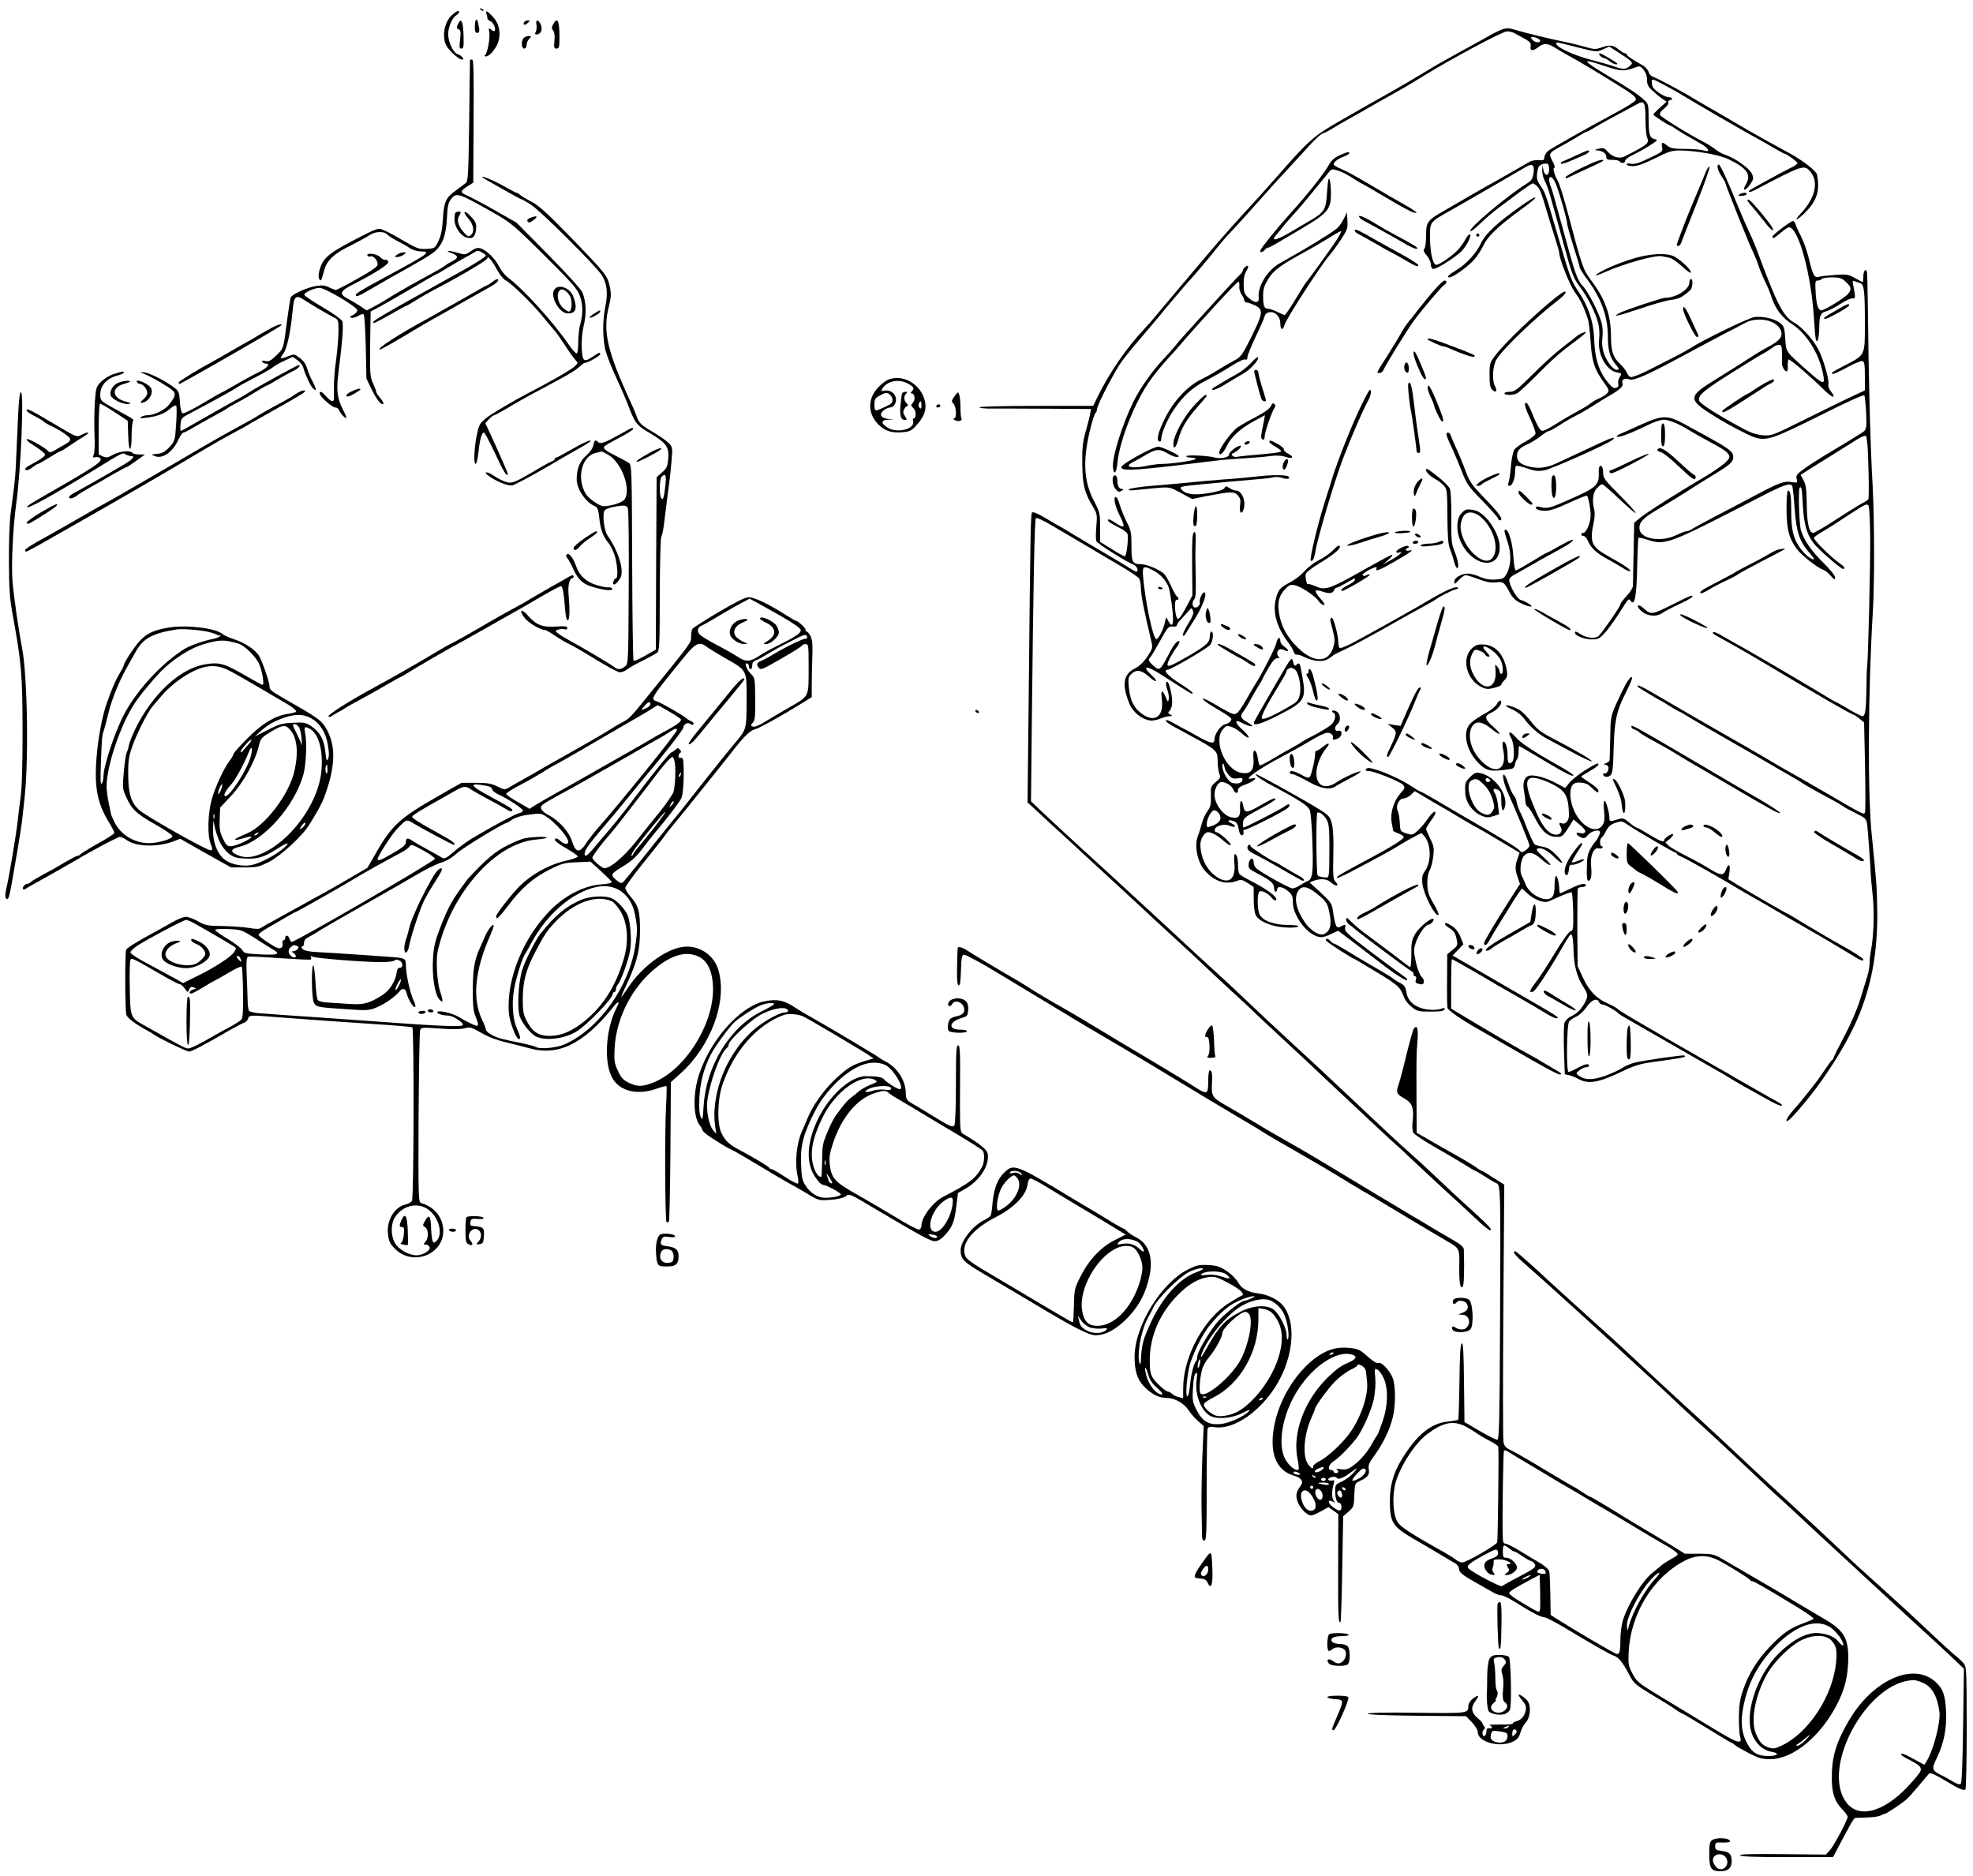 <?xml version="1.0" standalone="no"?>
<!DOCTYPE svg PUBLIC "-//W3C//DTD SVG 20010904//EN"
 "http://www.w3.org/TR/2001/REC-SVG-20010904/DTD/svg10.dtd">
<svg version="1.0" xmlns="http://www.w3.org/2000/svg"
 width="1259pt" height="1197pt" viewBox="0 0 1259 1197"
 preserveAspectRatio="xMidYMid meet">
<g transform="translate(0,1197) scale(0.1,-0.1)"
fill="#000000" stroke="none">
<path d="M3067 11909 c7 -7 15 -10 18 -7 3 3 -2 9 -12 12 -14 6 -15 5 -6 -5z"/>
<path d="M2882 11872 c-37 -34 -56 -99 -46 -156 5 -30 18 -52 50 -83 24 -24
51 -43 60 -43 13 0 14 3 4 15 -6 8 -20 17 -31 20 -27 9 -59 77 -59 126 0 47
25 105 52 122 10 7 18 15 18 19 0 15 -18 8 -48 -20z"/>
<path d="M3103 11886 c4 -10 7 -24 7 -31 0 -8 9 -16 19 -20 18 -5 38 -52 27
-63 -3 -2 -13 1 -22 9 -16 13 -17 11 -12 -16 7 -34 -12 -137 -27 -147 -6 -5
-4 -8 6 -8 23 0 65 50 79 94 16 51 6 111 -27 150 -33 39 -59 56 -50 32z"/>
<path d="M3038 11844 c-5 -4 -8 -25 -8 -46 0 -27 4 -38 15 -38 16 0 17 15 6
63 -3 16 -9 25 -13 21z"/>
<path d="M2922 11815 c-10 -21 -9 -27 4 -32 14 -5 15 -16 10 -65 -6 -49 -5
-58 9 -58 13 0 15 13 13 87 -3 90 -16 113 -36 68z"/>
<path d="M3345 11829 c-12 -19 5 -23 22 -6 16 16 16 17 1 17 -9 0 -20 -5 -23
-11z"/>
<path d="M3423 11814 c3 -16 1 -37 -4 -46 -7 -13 -6 -18 4 -18 26 0 40 27 30
57 -13 38 -37 44 -30 7z"/>
<path d="M3530 11815 c-11 -20 -11 -27 0 -40 8 -10 11 -33 8 -65 -4 -44 -3
-50 13 -50 17 0 19 9 19 74 0 105 -13 131 -40 81z"/>
<path d="M9555 11769 c-22 -10 -47 -23 -55 -29 -8 -5 -82 -46 -165 -91 -82
-45 -177 -98 -210 -119 -68 -42 -203 -121 -285 -167 -88 -49 -116 -65 -285
-162 -175 -100 -202 -124 -418 -371 -56 -63 -128 -144 -162 -180 -73 -79 -176
-194 -245 -275 -124 -146 -299 -353 -345 -409 -28 -34 -66 -77 -84 -96 -113
-120 -223 -280 -297 -432 l-28 -58 -363 0 c-212 0 -363 -4 -363 -9 0 -5 37 -9
83 -8 45 0 205 0 356 -1 l273 -2 -5 -27 c-2 -16 -15 -66 -28 -113 -20 -71 -24
-106 -23 -210 2 -135 13 -181 68 -273 27 -45 28 -52 22 -125 -4 -43 -4 -85 0
-95 5 -15 192 -133 237 -150 19 -7 33 -34 23 -44 -3 -3 -23 5 -43 19 -21 14
-91 56 -156 94 -65 38 -152 90 -195 116 -42 26 -84 50 -92 55 -8 4 -51 28 -95
55 -48 29 -83 44 -89 38 -9 -9 -11 -98 -22 -1212 l-7 -638 51 -47 c28 -27 93
-86 144 -133 51 -47 127 -116 168 -155 42 -38 125 -115 185 -170 60 -55 143
-132 185 -171 41 -39 138 -128 215 -199 77 -70 149 -137 161 -149 19 -19 189
-178 259 -241 17 -15 68 -64 115 -109 47 -44 137 -128 200 -186 63 -58 130
-121 150 -140 20 -19 67 -64 106 -100 247 -232 383 -359 413 -385 19 -16 48
-43 65 -60 53 -50 267 -250 330 -306 33 -30 89 -82 125 -116 36 -35 72 -63 80
-63 19 0 -9 30 -134 143 -55 49 -143 131 -195 181 -52 50 -133 125 -180 166
-81 72 -161 147 -376 350 -135 128 -335 314 -409 381 -57 52 -169 157 -305
286 -36 34 -78 74 -95 89 -80 72 -264 242 -395 364 -80 74 -224 207 -320 295
-96 88 -180 164 -186 170 -6 5 -62 57 -125 115 -63 58 -136 126 -162 151 l-48
46 5 484 c10 932 18 1314 26 1323 5 5 48 -15 102 -47 51 -30 156 -92 233 -137
77 -46 178 -106 225 -133 47 -28 90 -58 97 -66 7 -9 13 -36 13 -61 1 -50 18
-137 69 -351 7 -32 4 -42 -28 -89 -24 -36 -51 -61 -80 -76 -73 -36 -83 -103
-35 -222 22 -56 79 -102 136 -110 14 -1 43 4 63 13 21 8 47 15 59 15 19 1 19
2 3 11 -15 9 -16 12 -2 25 8 9 15 33 15 55 0 46 -21 129 -32 129 -11 0 -10
-21 3 -58 6 -17 9 -41 7 -54 -4 -20 -6 -19 -20 15 -24 52 -31 46 -24 -17 14
-112 -50 -153 -135 -85 -47 37 -68 83 -76 165 -5 54 -3 64 16 83 31 31 65 26
111 -15 52 -47 66 -36 15 11 -62 59 -29 60 60 3 208 -133 205 -132 205 -120 0
6 -38 34 -85 63 -76 49 -107 85 -72 86 20 1 251 135 269 158 19 22 24 85 8 85
-5 0 -10 -12 -10 -26 0 -44 -17 -60 -133 -128 -114 -66 -137 -75 -137 -56 0
16 29 70 57 108 14 18 22 36 19 39 -10 10 -34 -16 -59 -65 -66 -126 -67 -126
-110 -87 -30 28 -32 36 -16 52 6 6 34 53 62 104 48 87 54 94 80 91 16 -2 27 1
27 8 0 7 12 25 28 40 15 16 36 39 46 51 19 22 20 22 28 3 7 -15 0 -35 -30 -84
-22 -36 -37 -69 -34 -74 3 -6 9 -3 14 5 5 8 34 55 65 104 51 82 79 165 57 165
-13 0 -34 -49 -28 -64 6 -16 -21 -40 -36 -31 -14 8 -13 38 2 53 8 8 10 49 8
134 -2 68 -3 164 -1 213 2 74 0 88 -11 77 -10 -10 -12 -58 -11 -207 l2 -194
-40 -76 c-42 -77 -54 -88 -63 -57 -12 41 -11 107 2 105 15 -4 16 13 1 22 -5 4
-21 32 -35 63 -14 31 -33 65 -42 76 -25 28 -112 66 -153 66 -53 0 -59 12 -59
117 0 85 -3 99 -32 156 -17 34 -36 82 -43 106 -6 25 -17 47 -24 49 -20 7 -6
-59 25 -120 38 -75 31 -85 -31 -43 -20 15 -40 23 -43 20 -9 -8 8 -21 64 -49
29 -14 55 -33 58 -42 9 -23 -5 -144 -17 -144 -5 0 -43 21 -83 46 l-74 46 0 93
c0 90 -2 96 -41 172 -66 127 -71 264 -18 471 11 42 24 81 29 86 6 6 10 16 10
24 0 27 115 248 159 307 54 70 62 80 164 199 42 50 81 96 85 101 8 12 174 208
182 215 18 18 134 154 169 200 24 30 66 80 95 110 45 47 158 173 261 289 16
19 62 68 101 110 39 42 92 100 119 130 50 57 98 101 110 101 4 0 33 15 64 34
31 19 72 43 91 53 49 27 114 64 190 108 36 20 94 53 130 73 35 19 107 62 158
94 176 109 510 288 539 288 15 0 38 -6 49 -13 12 -6 40 -22 64 -35 35 -20 41
-28 37 -48 -5 -30 15 -32 50 -4 31 25 59 24 98 0 17 -11 55 -33 85 -50 90 -50
126 -71 300 -178 123 -76 142 -91 138 -110 -2 -8 -55 -42 -118 -76 -203 -109
-414 -229 -440 -248 -13 -11 -25 -29 -25 -41 0 -19 -5 -22 -37 -19 -21 2 -48
-4 -60 -12 -13 -8 -90 -52 -173 -99 -82 -46 -177 -99 -210 -119 -33 -19 -100
-58 -150 -87 -119 -68 -125 -76 -125 -165 0 -41 -5 -77 -11 -83 -9 -9 -5 -20
15 -43 14 -17 26 -43 26 -56 0 -14 6 -27 14 -30 16 -6 133 67 179 110 34 33
70 103 57 111 -5 3 -18 -11 -29 -32 -11 -21 -34 -53 -51 -71 -32 -34 -116 -92
-135 -92 -21 0 -39 75 -40 169 0 109 -6 101 138 182 71 40 388 223 476 275 41
24 55 10 46 -45 -5 -32 -14 -45 -43 -63 -124 -76 -375 -288 -360 -303 4 -4 32
17 62 47 30 30 83 75 118 101 34 26 96 72 136 102 41 30 78 55 83 55 5 0 17
-8 28 -19 18 -18 26 -38 71 -191 12 -41 33 -108 46 -149 13 -40 24 -79 24 -86
0 -38 66 -203 99 -249 35 -47 59 -97 83 -171 6 -16 14 -82 18 -146 8 -127 24
-176 86 -261 33 -47 34 -51 19 -68 -9 -10 -31 -24 -48 -31 -18 -7 -41 -20 -52
-29 -11 -10 -51 -35 -90 -55 -38 -21 -93 -53 -121 -71 -28 -18 -64 -39 -79
-46 -25 -11 -29 -10 -44 11 -9 13 -28 53 -42 89 -14 36 -31 68 -37 70 -21 7
-13 -25 24 -103 19 -41 34 -83 32 -92 -2 -10 -29 -32 -61 -49 -32 -17 -64 -40
-73 -52 -9 -13 -19 -59 -23 -110 -4 -48 -11 -95 -16 -104 -5 -13 -3 -18 8 -18
17 0 36 50 35 93 0 15 2 31 6 34 3 4 34 -3 69 -15 51 -18 71 -20 112 -13 45 8
401 167 433 193 29 25 -1 17 -75 -17 -72 -34 -152 -72 -278 -130 -64 -30 -117
-37 -174 -23 -58 14 -81 34 -81 69 0 34 18 53 73 77 23 11 59 33 81 51 21 17
44 31 50 31 6 0 36 16 66 36 30 20 80 49 110 64 30 15 78 43 106 61 29 19 75
48 104 64 69 40 91 61 83 81 -8 22 15 34 44 23 28 -10 109 25 343 151 85 46
200 107 255 136 55 28 118 61 140 73 79 43 198 20 227 -44 18 -39 -2 -67 -73
-105 -35 -18 -95 -55 -134 -80 -38 -26 -127 -81 -196 -124 -199 -122 -198
-133 16 -263 69 -42 186 -102 219 -113 78 -25 117 -12 416 137 175 88 283 137
287 130 3 -6 8 -56 11 -111 4 -89 2 -103 -14 -118 -11 -9 -91 -59 -179 -111
-88 -52 -182 -112 -208 -132 -42 -31 -48 -40 -42 -62 6 -24 4 -25 -32 -19 -48
8 -78 -3 -233 -85 -69 -37 -183 -97 -255 -134 -71 -38 -139 -74 -150 -82 -11
-7 -26 -13 -35 -13 -8 0 -37 -12 -65 -25 -94 -46 -226 -25 -233 38 -5 44 19
70 125 132 54 32 127 77 163 100 36 24 115 73 175 110 118 71 135 87 135 120
0 34 -25 52 -200 148 -36 19 -90 49 -121 66 -86 47 -130 50 -220 12 -41 -17
-87 -38 -104 -46 -16 -8 -48 -21 -70 -31 -22 -9 -34 -18 -27 -21 15 -6 98 26
197 75 42 21 83 34 104 34 35 -2 98 -28 166 -71 22 -13 65 -38 95 -54 113 -60
140 -78 151 -98 9 -17 5 -25 -25 -54 -20 -18 -77 -57 -127 -87 -182 -107 -375
-230 -417 -265 l-34 -28 -4 -190 c-2 -105 -4 -200 -4 -212 0 -13 -18 -42 -40
-65 -22 -24 -40 -48 -40 -53 0 -14 -109 -172 -138 -202 -19 -19 -72 -16 -110
7 -36 22 -42 24 -42 12 0 -18 61 -42 105 -42 41 0 51 4 80 36 33 35 80 102
130 183 26 41 29 43 41 26 25 -34 37 28 41 219 2 99 6 182 8 184 3 3 30 -3 61
-13 111 -35 130 -28 681 256 187 97 225 111 239 88 4 -6 11 -73 16 -148 11
-148 31 -206 96 -281 17 -19 29 -36 28 -38 -10 -9 -56 26 -85 65 -47 63 -61
119 -61 239 0 103 -5 134 -21 134 -5 0 -9 -51 -9 -113 0 -133 15 -191 65 -259
32 -43 130 -120 172 -135 10 -3 30 -20 45 -37 24 -27 27 -28 28 -11 0 12 -29
48 -71 90 -80 78 -129 150 -147 211 -12 42 -18 261 -8 272 12 11 14 -5 20
-110 7 -136 31 -206 88 -266 55 -56 156 -142 169 -142 18 0 8 15 -24 37 -52
36 -169 152 -162 162 3 6 29 24 58 41 59 35 55 33 185 118 84 55 97 60 105 46
6 -10 10 -101 11 -203 1 -187 -12 -743 -19 -816 -3 -22 -5 -89 -5 -150 -2
-132 -8 -175 -25 -175 -7 0 -48 20 -89 45 -42 25 -78 45 -81 45 -2 0 -43 24
-92 54 -110 67 -494 292 -548 320 -22 12 -62 35 -88 50 -26 16 -51 26 -54 22
-8 -8 -14 -4 107 -71 58 -32 161 -92 230 -133 300 -180 545 -322 557 -322 5
-1 22 -12 38 -25 l30 -25 6 -277 c3 -153 3 -286 0 -295 -7 -19 4 -25 -291 147
-74 43 -155 89 -180 103 -25 13 -83 47 -130 75 -131 77 -191 112 -240 139 -61
34 -414 238 -519 300 -46 27 -86 47 -89 44 -3 -4 -3 -7 -1 -9 15 -11 141 -87
144 -87 3 0 29 -16 59 -35 30 -19 58 -35 61 -35 3 0 24 -12 48 -27 23 -15 141
-84 262 -153 121 -69 265 -152 320 -185 55 -32 109 -63 120 -69 11 -6 27 -16
35 -22 15 -11 78 -47 190 -107 30 -16 62 -35 70 -41 8 -7 45 -27 82 -45 64
-32 67 -35 73 -75 5 -39 23 -294 23 -326 0 -8 6 -64 12 -125 11 -109 7 -254
-11 -349 -5 -27 -9 -64 -9 -83 0 -19 -6 -55 -14 -81 -8 -26 -29 -94 -47 -152
-20 -64 -59 -155 -101 -233 -37 -71 -68 -132 -68 -137 0 -5 -3 -10 -7 -12 -5
-1 -25 -30 -47 -62 -21 -32 -58 -84 -83 -115 -25 -31 -52 -65 -61 -76 -8 -11
-35 -42 -59 -69 -54 -61 -59 -99 -5 -41 157 167 327 422 412 618 91 209 132
428 129 692 -2 150 -5 192 -35 486 -27 259 -24 921 7 1429 11 182 10 580 -1
790 -16 279 -26 692 -31 1150 -1 118 -4 221 -6 227 -9 23 -23 2 -23 -33 0 -19
-2 -34 -4 -34 -2 0 -24 12 -50 26 -42 24 -53 25 -124 20 -42 -3 -89 -8 -104
-12 -32 -7 -38 3 -69 130 -11 43 -33 102 -48 131 -15 28 -30 62 -33 73 -4 12
-11 22 -16 22 -15 0 -132 -89 -132 -100 0 -16 10 -12 53 25 22 19 46 35 52 35
62 0 145 -307 161 -595 3 -49 7 -101 10 -114 9 -44 22 -3 23 72 1 75 8 92 48
102 14 3 53 24 87 46 34 22 69 38 79 35 18 -4 18 10 1 93 -4 20 -2 22 13 16
10 -4 25 -9 34 -12 24 -7 29 -53 29 -255 0 -208 4 -201 -125 -268 -91 -48 -90
-48 -82 -56 3 -3 44 15 92 41 47 26 92 44 100 41 12 -4 15 -25 15 -96 l0 -91
-92 -43 c-51 -24 -185 -90 -298 -146 -202 -100 -206 -102 -262 -97 -43 4 -79
16 -140 50 -150 81 -263 153 -266 171 -7 33 28 63 184 162 179 112 179 112
225 138 19 10 45 27 58 37 13 11 32 19 42 19 16 0 19 -8 20 -47 1 -27 1 -56 0
-65 -3 -22 16 -58 30 -58 5 0 9 16 7 35 -1 19 1 37 5 41 6 7 141 -109 231
-198 52 -51 77 -53 37 -2 -11 13 -17 33 -14 43 7 26 -34 167 -66 225 -35 65
-103 140 -153 168 -70 40 -110 118 -237 463 -11 28 -34 84 -54 125 -19 41 -49
111 -67 155 -64 159 -113 265 -122 265 -16 0 -7 -39 17 -74 14 -20 25 -40 25
-44 0 -11 148 -382 175 -437 13 -27 31 -72 39 -98 9 -26 27 -69 40 -95 13 -26
31 -69 40 -97 25 -77 67 -132 134 -175 97 -64 179 -202 199 -338 7 -47 -9 -41
-98 38 -147 130 -142 123 -147 209 -4 66 -8 79 -30 98 -33 28 -112 47 -167 40
-39 -6 -338 -151 -405 -197 -14 -9 -59 -34 -100 -55 -41 -21 -119 -60 -173
-88 -53 -27 -104 -46 -112 -43 -9 3 -19 16 -24 28 -5 13 -25 39 -45 58 -43 40
-56 81 -56 171 0 139 -36 240 -129 363 -48 64 -57 89 -142 411 -27 104 -58
203 -68 220 -22 38 -35 85 -22 85 5 0 0 17 -10 37 -30 58 -32 54 81 116 30 17
72 41 92 54 21 13 41 23 44 23 4 0 30 14 58 32 28 17 92 52 141 78 50 27 105
56 123 66 44 26 52 12 52 -98 0 -48 5 -99 10 -114 15 -39 8 -45 -143 -122 -34
-17 -77 -5 -110 32 -19 22 -26 24 -57 17 -25 -7 -29 -9 -12 -10 35 -2 62 -19
62 -41 0 -17 7 -20 39 -20 22 0 43 -4 46 -10 9 -15 35 -12 35 4 0 8 24 26 53
39 28 14 76 40 106 60 51 32 52 35 28 40 -31 8 -37 29 -37 138 0 80 -2 87 -27
110 -43 39 -87 68 -230 154 -172 103 -177 116 -27 65 102 -34 125 -36 185 -15
44 16 44 16 67 -10 14 -17 22 -39 22 -64 0 -32 7 -45 38 -72 20 -19 48 -42 62
-51 l25 -17 -43 -38 c-23 -21 -42 -41 -42 -44 0 -6 97 -69 106 -69 3 0 24 -13
47 -29 23 -15 74 -45 112 -66 66 -36 84 -51 85 -67 0 -4 -15 -2 -32 3 -18 5
-71 9 -118 9 -69 0 -90 4 -110 20 -34 27 -40 25 -34 -9 6 -27 3 -30 -82 -70
-65 -32 -94 -40 -116 -36 -17 4 -28 2 -28 -4 0 -6 18 -11 40 -11 29 0 70 15
141 50 85 43 108 50 157 50 102 -1 254 -27 312 -56 119 -57 147 -98 111 -160
-27 -46 -4 -45 28 1 21 31 22 38 11 65 -14 34 -108 101 -167 121 -21 6 -51 23
-67 36 -16 13 -47 33 -70 45 -94 47 -278 161 -283 175 -4 10 6 25 26 40 18 15
30 31 27 39 -3 8 1 14 9 14 8 0 15 5 15 10 0 6 -10 10 -23 10 -23 0 -83 38
-99 62 -4 7 -8 23 -8 35 0 22 3 22 78 -18 42 -22 97 -53 122 -69 25 -15 116
-69 202 -119 204 -118 224 -129 283 -161 28 -15 74 -42 103 -59 29 -17 55 -31
58 -31 12 0 84 -52 84 -61 0 -5 -21 -20 -47 -32 -42 -20 -251 -134 -262 -144
-2 -1 -2 -5 0 -8 3 -2 21 4 40 14 289 152 309 159 343 125 65 -65 44 -174 -53
-276 -52 -56 -23 -46 32 10 72 73 92 140 71 239 -4 22 -92 90 -169 132 -80 43
-231 127 -263 146 -18 11 -102 60 -185 108 -84 48 -159 92 -167 97 -51 33
-221 124 -250 135 -23 8 -36 20 -40 36 -3 13 -21 33 -41 44 -69 39 -99 60 -99
68 0 4 -5 7 -11 7 -6 0 -24 11 -41 25 -34 28 -56 31 -112 11 -35 -12 -47 -11
-105 6 -36 10 -100 26 -141 34 -76 15 -249 57 -306 75 -42 13 -63 11 -109 -12z
m273 -57 c2 -7 -5 -12 -15 -12 -19 0 -43 18 -43 31 0 12 53 -6 58 -19z m238
-44 c123 -31 123 -31 163 -13 l40 18 68 -44 c84 -54 88 -60 62 -81 -26 -22
-41 -22 -99 -2 -25 9 -94 29 -153 44 -105 28 -207 75 -215 98 -5 16 -7 16 134
-20z m-181 -779 c0 -44 -27 -47 -36 -4 l-7 30 -1 -33 c0 -18 6 -47 16 -65 9
-18 23 -54 31 -82 28 -99 74 -262 96 -345 45 -166 57 -196 96 -248 50 -65 103
-171 119 -236 7 -29 9 -71 5 -103 -11 -92 45 -196 113 -209 32 -6 33 -7 19
-29 -8 -12 -12 -31 -10 -42 4 -14 0 -23 -13 -27 -13 -6 -26 1 -46 26 -64 74
-91 159 -95 293 -3 100 -39 206 -98 292 -46 67 -57 96 -139 378 -74 255 -74
254 -105 300 -26 38 -28 55 -15 112 5 20 33 33 60 28 6 -1 10 -17 10 -36z m46
-100 c24 -63 69 -222 69 -245 0 -10 18 -75 40 -144 22 -68 40 -129 40 -136 0
-6 22 -42 50 -79 88 -120 129 -232 130 -360 0 -86 13 -135 45 -174 28 -33 31
-41 12 -41 -23 0 -64 53 -82 104 -11 35 -14 65 -10 101 4 29 2 70 -5 95 -17
65 -87 201 -120 235 -34 35 -49 77 -119 335 -72 262 -71 261 -87 304 -25 71
10 77 37 5z m1848 -618 c35 -33 38 -47 13 -77 -19 -24 -149 -104 -169 -104
-21 0 -32 33 -37 113 -4 70 -3 77 14 77 10 0 22 5 25 10 3 6 32 10 65 10 50 0
62 -4 89 -29z m132 -993 c0 -7 2 -22 4 -33 7 -46 14 -351 7 -361 -4 -5 -23
-18 -42 -27 -19 -10 -93 -56 -164 -102 -71 -47 -137 -85 -146 -85 -26 0 -40
63 -41 187 -1 90 -5 119 -20 148 l-19 35 75 48 c41 26 93 58 116 72 23 14 78
49 123 77 83 54 105 62 107 41z m-4552 -848 c46 -23 86 -68 100 -112 5 -18 15
-75 21 -127 12 -103 3 -134 -24 -85 -8 16 -16 27 -16 24 -1 -3 -3 -16 -6 -29
-8 -44 -43 -113 -56 -109 -21 7 -68 228 -83 391 -7 77 -1 81 64 47z"/>
<path d="M10210 11615 c7 -8 18 -15 25 -15 6 0 22 -9 35 -20 20 -17 50 -27 50
-16 0 6 -101 66 -112 66 -6 0 -6 -6 2 -15z"/>
<path d="M7390 8220 c0 -6 7 -10 15 -10 8 0 15 2 15 4 0 2 -7 6 -15 10 -8 3
-15 1 -15 -4z"/>
<path d="M3342 11728 c-18 -18 -15 -68 3 -68 9 0 15 9 15 22 0 12 7 30 17 40
15 17 15 18 -3 18 -11 0 -25 -5 -32 -12z"/>
<path d="M2999 11588 c0 -2 -3 -176 -5 -388 -5 -347 -7 -386 -22 -398 -9 -7
-38 -29 -64 -48 -64 -46 -75 -73 -82 -181 -4 -67 -11 -105 -28 -140 -23 -48
-23 -48 -76 -51 -50 -3 -60 1 -165 62 -61 37 -122 66 -134 66 -24 0 -63 -18
-198 -90 -101 -54 -142 -84 -165 -122 -23 -39 -35 -97 -21 -111 11 -11 10 -13
31 63 15 55 59 98 143 141 80 40 119 62 151 82 32 21 90 22 107 1 7 -8 36 -27
63 -41 28 -14 64 -34 79 -45 15 -11 46 -21 67 -22 75 -2 67 -8 -234 -171 -139
-75 -176 -98 -176 -107 0 -16 21 -7 102 41 46 27 99 57 118 68 201 112 260
147 287 171 48 43 70 103 75 210 3 73 8 98 25 120 35 46 46 42 266 -82 117
-67 131 -78 330 -275 180 -179 210 -213 227 -259 21 -56 21 -119 0 -192 -5
-19 -10 -65 -10 -102 0 -37 -4 -69 -9 -73 -5 -3 -27 20 -48 51 -98 144 -293
360 -392 433 -17 13 -43 44 -56 70 -27 54 -83 107 -121 117 -18 5 -35 -1 -60
-19 -34 -24 -37 -24 -81 -11 -57 17 -91 17 -44 0 46 -17 49 -31 9 -52 -18 -9
-40 -22 -48 -29 -8 -7 -40 -26 -70 -42 -132 -72 -249 -138 -297 -169 -28 -18
-70 -42 -93 -54 l-40 -21 -43 29 c-23 15 -59 36 -79 47 -56 29 -49 48 35 90
139 71 228 128 225 144 -2 9 -11 15 -19 13 -9 -1 -24 7 -34 18 -19 21 -92 30
-80 9 4 -6 13 -8 20 -5 17 6 45 -25 45 -50 0 -15 -32 -38 -128 -92 -71 -40
-133 -72 -139 -72 -5 0 -25 7 -42 16 -23 12 -46 15 -78 10 -57 -7 -160 -53
-168 -74 -3 -8 -12 -67 -21 -131 -26 -203 -23 -192 -71 -239 -36 -35 -48 -41
-70 -36 -18 5 -24 4 -19 -5 4 -6 14 -11 22 -11 32 0 10 -28 -43 -54 -32 -15
-100 -52 -151 -82 -51 -30 -96 -54 -98 -54 -2 0 -54 -30 -114 -66 -61 -36
-116 -64 -124 -61 -9 4 -15 28 -18 72 -3 56 -8 70 -29 86 -53 43 -156 96 -194
102 -33 4 -36 4 -15 -5 40 -15 101 -48 158 -85 60 -38 61 -50 11 -115 -29 -36
-96 -68 -143 -68 -12 0 -28 -5 -36 -11 -11 -8 -3 -9 30 -5 75 9 119 26 154 57
21 18 37 26 41 19 3 -6 3 -58 -1 -117 -7 -105 -8 -108 -43 -146 -26 -28 -47
-40 -71 -42 -48 -5 -48 -5 -23 -15 51 -21 116 25 153 108 11 23 25 42 31 42 7
0 34 14 61 31 28 16 84 48 126 71 43 23 84 46 92 52 8 7 40 25 70 41 30 15 82
46 116 67 34 21 64 38 67 38 3 0 34 17 68 38 35 21 81 46 102 56 31 14 50 36
32 36 -9 0 -267 -142 -310 -170 -22 -15 -53 -33 -70 -42 -16 -8 -106 -58 -198
-111 -92 -53 -170 -97 -173 -97 -3 0 -4 19 -2 41 3 40 6 43 63 73 165 87 282
152 300 166 6 5 55 31 110 60 55 28 109 59 120 69 11 9 43 28 72 40 l51 24 31
-22 c17 -12 34 -34 37 -49 10 -39 44 -113 61 -130 24 -25 24 -7 -1 41 -14 25
-30 64 -36 85 -7 26 -22 49 -46 67 -35 27 -36 27 -77 11 -22 -9 -42 -14 -45
-12 -2 3 6 17 18 33 22 31 46 143 57 270 8 92 20 104 71 71 49 -32 149 -91
190 -112 32 -16 32 -17 32 -89 0 -39 -7 -121 -15 -182 -9 -60 -15 -139 -14
-175 0 -36 0 -71 0 -77 -2 -22 -22 -14 -49 17 -27 31 -42 38 -42 19 0 -18 78
-89 99 -89 11 0 22 -8 26 -19 6 -20 45 -59 45 -45 0 5 -11 31 -25 57 -33 66
-39 121 -26 224 26 203 34 312 25 334 -6 12 -59 50 -124 88 -62 36 -115 72
-118 79 -4 14 61 45 98 45 35 0 240 -122 240 -143 0 -9 -12 -23 -27 -30 -23
-11 -25 -14 -10 -18 10 -2 29 4 44 13 14 10 29 13 34 8 5 -5 10 -98 13 -208
l4 -200 32 -67 c32 -66 64 -107 76 -95 4 3 -5 20 -20 37 -14 17 -26 36 -26 41
0 6 -9 30 -20 54 -19 41 -20 62 -18 251 l3 206 60 32 c33 18 126 72 207 119
81 48 150 87 152 87 3 0 36 19 73 42 38 22 86 51 108 63 22 11 50 27 62 35 18
12 26 12 47 0 14 -7 26 -16 26 -20 0 -9 -75 -57 -185 -117 -514 -285 -561
-313 -526 -313 5 0 52 25 105 55 52 30 98 55 101 55 3 0 30 15 59 34 29 19
102 60 162 91 156 83 294 166 294 177 0 21 31 -16 61 -72 17 -32 41 -62 54
-68 35 -16 175 -152 242 -236 32 -39 64 -78 72 -86 8 -8 37 -49 64 -90 26 -41
57 -84 68 -96 19 -20 19 -21 -9 -46 -15 -14 -101 -65 -192 -114 -165 -87 -195
-104 -286 -158 -80 -48 -115 -76 -126 -104 -26 -67 -42 -241 -23 -242 6 0 13
33 18 74 8 79 21 126 35 126 5 0 37 -61 72 -135 54 -117 79 -156 80 -127 0 4
-32 78 -71 165 l-72 157 23 25 c13 14 28 25 32 25 5 0 42 20 83 44 40 25 106
62 146 84 203 108 237 127 270 148 20 12 44 30 54 40 10 10 23 19 29 19 19 1
96 45 96 55 0 14 -5 13 -46 -15 -59 -40 -68 -32 -72 55 -2 47 3 100 13 144 19
76 15 152 -9 211 -8 19 -104 124 -217 239 l-203 205 -142 81 c-78 44 -159 87
-179 95 -40 17 -39 26 11 58 l34 22 2 393 c2 308 0 392 -9 392 -7 0 -13 -1
-14 -2z"/>
<path d="M10050 10975 c-41 -19 -79 -36 -85 -38 -5 -3 -7 -7 -4 -11 4 -4 33 5
65 19 33 14 71 31 87 38 25 11 37 27 20 27 -5 0 -42 -16 -83 -35z"/>
<path d="M8548 10979 c-35 -16 -52 -32 -70 -64 -25 -47 -139 -191 -240 -302
-85 -94 -187 -220 -194 -238 -8 -19 10 -19 26 0 7 8 17 15 22 15 6 0 35 15 66
34 32 18 107 64 169 100 117 70 147 97 161 150 10 35 4 156 -8 156 -4 0 -9
-40 -12 -88 -6 -106 -17 -125 -95 -172 -32 -18 -89 -53 -128 -75 -103 -62
-143 -70 -97 -19 9 10 28 33 40 49 13 17 42 50 64 74 23 24 65 73 95 110 30
36 68 83 86 105 18 21 39 47 48 59 15 19 21 20 55 9 22 -6 62 -27 90 -45 28
-18 57 -36 65 -39 8 -3 79 -45 159 -92 80 -48 156 -89 170 -92 25 -5 25 -5 5
11 -11 9 -49 32 -85 52 -36 20 -102 58 -147 85 -146 86 -187 109 -235 130 -27
11 -48 24 -48 29 0 14 30 38 65 50 19 7 35 17 35 21 0 12 -10 10 -62 -13z"/>
<path d="M10093 10899 c-57 -27 -103 -54 -103 -60 0 -6 3 -8 8 -6 4 2 30 14
57 27 142 65 175 81 175 85 0 14 -46 -2 -137 -46z"/>
<path d="M10885 10873 c-9 -21 -32 -76 -51 -123 -20 -47 -40 -94 -44 -105 -28
-65 -90 -229 -90 -236 0 -16 20 -9 27 9 3 9 47 122 98 250 51 128 88 235 84
238 -5 3 -16 -12 -24 -33z"/>
<path d="M3080 10837 c11 -9 238 -137 244 -137 4 0 33 -16 64 -36 60 -38 406
-382 450 -447 35 -52 43 -116 25 -202 -19 -92 -18 -206 1 -282 9 -34 38 -108
65 -165 26 -57 60 -134 75 -173 50 -130 55 -136 145 -190 104 -62 122 -88 115
-164 -4 -48 -10 -60 -40 -86 l-34 -30 -3 -550 -2 -550 -68 -39 c-37 -21 -71
-36 -74 -32 -4 4 -8 286 -9 627 -2 591 -3 621 -20 634 -11 8 -48 28 -84 46
-66 33 -83 47 -74 60 2 5 45 29 94 55 50 26 90 51 90 56 0 13 -8 10 -78 -30
-95 -54 -130 -68 -145 -53 -18 18 -24 13 -31 -21 -4 -19 -21 -44 -44 -64 -42
-35 -62 -85 -62 -153 0 -61 57 -146 116 -171 17 -7 22 -20 28 -73 7 -75 25
-122 60 -163 13 -16 31 -54 40 -83 17 -59 21 -141 7 -141 -11 0 -24 -31 -16
-38 9 -10 44 30 50 58 12 54 -27 167 -88 253 -23 32 -35 140 -18 161 6 7 30
17 54 21 72 14 86 12 94 -10 4 -11 7 -238 5 -505 -2 -479 -3 -485 -23 -502
-25 -21 -47 -23 -68 -5 -18 15 -209 128 -281 167 -25 13 -58 33 -73 44 -27 20
-27 20 -6 28 12 5 30 6 40 3 13 -4 19 -1 19 8 0 11 -14 13 -73 9 -87 -5 -124
9 -178 70 -43 49 -60 36 -21 -15 23 -31 101 -77 130 -77 6 0 34 -16 63 -36 30
-20 72 -45 94 -55 22 -10 99 -55 170 -99 72 -44 140 -80 151 -80 12 0 32 8 45
18 13 11 58 36 99 56 42 21 83 44 92 50 16 12 18 46 18 371 1 203 5 364 10
370 5 6 14 49 19 96 10 78 23 189 36 284 3 22 8 74 11 116 6 70 5 77 -17 100
-13 14 -55 44 -94 67 -86 51 -97 61 -114 109 -7 21 -24 61 -37 88 -151 328
-179 453 -138 613 14 57 15 76 5 124 -15 70 -24 81 -259 324 -137 141 -191
190 -237 215 -33 17 -67 38 -76 45 -8 8 -19 14 -23 14 -4 0 -42 20 -84 44 -62
35 -153 72 -132 53z m801 -1769 c86 -48 149 -221 104 -285 -14 -20 -86 -43
-133 -43 -27 0 -97 49 -115 80 -59 100 -25 239 64 260 19 4 36 8 38 9 2 1 21
-9 42 -21z m365 -193 c-8 -80 -15 -102 -27 -83 -13 20 -11 122 3 136 25 25 31
11 24 -53z"/>
<path d="M11100 10730 c-12 -8 -9 -10 12 -10 15 0 30 5 33 10 8 13 -25 13 -45
0z"/>
<path d="M9709 10658 c-153 -107 -230 -178 -260 -243 -29 -61 -96 -134 -158
-170 -48 -29 -63 -45 -41 -45 21 0 116 68 154 110 21 23 49 66 62 94 25 55 94
122 218 213 102 75 122 92 110 93 -6 0 -44 -23 -85 -52z"/>
<path d="M11150 10693 c0 -5 16 -26 36 -48 19 -22 53 -64 75 -92 41 -55 72
-73 42 -25 -24 38 -123 155 -139 165 -8 4 -14 4 -14 0z"/>
<path d="M2907 10613 c-4 -3 -7 -23 -7 -43 0 -46 36 -101 73 -114 40 -15 61 2
65 52 3 35 -2 47 -32 79 -43 48 -60 36 -17 -12 34 -40 41 -84 15 -106 -14 -11
-20 -9 -45 19 -34 38 -46 78 -30 103 6 10 11 21 11 24 0 7 -26 6 -33 -2z"/>
<path d="M8578 10580 c-9 -19 -27 -47 -40 -61 -20 -23 -189 -127 -370 -228
-81 -45 -144 -148 -136 -222 4 -34 -25 -35 -63 -1 -29 26 -32 35 -33 87 -1 38
5 66 16 83 9 14 15 29 12 34 -6 9 -34 -16 -34 -30 0 -5 -7 -16 -16 -23 -14
-12 -108 -113 -353 -384 -20 -21 -49 -55 -64 -75 -16 -19 -50 -57 -76 -85 -53
-56 -112 -135 -157 -210 -76 -126 -170 -400 -162 -477 5 -56 23 -37 29 33 15
144 116 397 214 530 25 35 70 89 98 120 29 31 67 74 85 95 127 149 368 410
375 407 5 -3 7 -17 5 -32 -1 -14 5 -37 15 -51 9 -13 17 -30 17 -37 0 -7 7 -13
15 -13 8 0 30 -8 50 -17 57 -27 56 -48 -16 -195 -56 -113 -69 -133 -102 -152
-62 -34 -89 -50 -132 -77 -22 -14 -66 -38 -98 -54 -82 -41 -172 -139 -224
-246 -44 -89 -56 -139 -35 -146 7 -3 12 4 12 16 0 33 35 117 75 179 60 91 122
149 210 194 44 22 115 63 158 90 43 28 84 48 92 44 10 -4 15 1 15 15 0 11 23
68 51 127 28 59 55 118 58 132 5 17 15 26 34 28 36 4 67 -29 67 -73 0 -42 16
-46 27 -7 12 40 229 376 284 440 16 18 50 64 75 102 41 63 45 73 42 122 l-3
53 -17 -35z m-43 -132 c-23 -38 -178 -254 -204 -284 -5 -6 -35 -55 -67 -108
-32 -53 -62 -96 -66 -96 -5 0 -26 9 -48 20 -22 11 -48 20 -59 20 -24 0 -31 19
-31 84 0 41 7 63 33 106 33 55 80 90 247 180 30 16 91 52 135 79 44 28 81 48
83 46 2 -2 -8 -23 -23 -47z"/>
<path d="M8672 10588 c3 -7 13 -17 24 -23 28 -14 226 -124 244 -135 47 -30 93
-51 103 -47 12 4 -25 27 -133 84 -41 22 -93 51 -115 65 -71 45 -128 71 -123
56z"/>
<path d="M3382 10579 c-13 -5 -20 -13 -17 -19 9 -14 16 -12 45 10 27 21 13 26
-28 9z"/>
<path d="M8645 10501 c-3 -5 7 -16 22 -24 16 -7 68 -37 117 -65 49 -29 91 -52
93 -52 2 0 38 -20 81 -45 79 -46 92 -51 92 -36 0 5 -44 33 -97 63 -54 29 -127
70 -163 90 -120 69 -139 78 -145 69z"/>
<path d="M9420 10470 c0 -5 5 -10 10 -10 6 0 10 5 10 10 0 6 -4 10 -10 10 -5
0 -10 -4 -10 -10z"/>
<path d="M2534 10345 c-19 -14 -19 -14 2 -15 11 0 29 7 40 15 19 14 19 14 -2
15 -11 0 -29 -7 -40 -15z"/>
<path d="M10436 10324 c-48 -13 -127 -42 -174 -64 -93 -44 -110 -66 -20 -26
124 55 321 110 364 101 10 -2 32 -7 48 -10 15 -3 52 -29 82 -57 30 -28 54 -44
54 -37 0 22 -81 95 -119 108 -52 17 -137 12 -235 -15z"/>
<path d="M3140 10170 c-14 -11 -28 -20 -31 -20 -3 0 -46 -23 -95 -52 -49 -28
-109 -63 -134 -76 -25 -14 -63 -36 -85 -48 -22 -13 -58 -33 -80 -45 -166 -89
-320 -189 -290 -189 7 0 89 46 195 110 52 32 118 70 145 85 28 15 114 64 193
109 78 44 159 90 179 101 20 11 38 26 41 33 5 17 -9 14 -38 -8z"/>
<path d="M10780 10166 c0 -42 -85 -96 -153 -96 -22 0 -250 -76 -290 -96 -59
-31 -17 -22 124 25 79 27 166 52 193 56 60 7 80 17 131 63 17 15 20 72 5 72
-5 0 -10 -11 -10 -24z"/>
<path d="M9134 10098 c-38 -46 -83 -101 -99 -123 -17 -22 -38 -49 -48 -60 -10
-11 -32 -44 -49 -75 -17 -30 -57 -96 -89 -146 -33 -50 -59 -94 -59 -97 0 -15
31 -6 37 10 12 30 144 245 192 312 51 71 179 222 198 234 17 10 17 27 0 27 -7
0 -45 -37 -83 -82z"/>
<path d="M3542 10128 c-39 -39 23 -158 82 -158 52 0 62 33 34 109 -18 50 -86
79 -116 49z m96 -49 c15 -29 12 -91 -5 -97 -7 -2 -26 10 -43 26 -32 33 -41 87
-18 110 15 15 47 -4 66 -39z"/>
<path d="M9931 10075 c-127 -101 -325 -289 -387 -370 -37 -48 -39 -53 -39
-127 0 -60 4 -81 17 -95 24 -23 35 -9 18 23 -20 36 -16 124 8 168 33 61 243
264 400 385 38 30 53 52 35 50 -5 0 -28 -16 -52 -34z"/>
<path d="M11729 9997 c-88 -51 -94 -55 -87 -62 8 -8 158 75 158 87 0 13 -12 9
-71 -25z"/>
<path d="M10740 9998 c-1 -25 75 -177 88 -178 8 0 12 4 10 8 -1 5 -21 47 -43
95 -36 81 -55 105 -55 75z"/>
<path d="M3791 9969 c-18 -11 -31 -23 -28 -26 7 -6 67 28 67 39 0 11 0 11 -39
-13z"/>
<path d="M1735 9879 c-22 -12 -56 -31 -75 -42 -19 -12 -47 -29 -62 -37 -16 -8
-74 -42 -130 -74 -57 -33 -110 -63 -118 -67 -76 -40 -210 -122 -210 -130 0 -5
2 -9 5 -9 9 0 583 329 640 367 32 22 -5 16 -50 -8z"/>
<path d="M10091 9843 c-8 -3 -21 -11 -30 -19 -9 -7 -52 -41 -96 -75 -44 -34
-129 -111 -188 -171 -96 -95 -112 -108 -143 -108 -19 0 -34 -4 -34 -10 0 -13
56 -13 82 1 11 6 64 55 117 108 110 111 158 154 254 224 75 56 85 69 38 50z"/>
<path d="M9110 9805 c0 -6 86 -45 100 -45 5 0 29 -8 53 -19 72 -32 138 -53
144 -47 10 9 6 11 -135 65 -124 47 -162 58 -162 46z"/>
<path d="M9020 9714 c0 -27 56 -158 69 -162 17 -6 14 7 -20 88 -34 83 -49 105
-49 74z"/>
<path d="M7984 9655 c-23 -24 -59 -53 -80 -65 -22 -12 -57 -32 -79 -45 -22
-13 -53 -32 -70 -42 -22 -13 -26 -18 -14 -21 9 -1 45 15 80 37 35 22 85 52
112 67 47 27 101 86 95 104 -2 5 -22 -10 -44 -35z"/>
<path d="M8964 9646 c-8 -21 -1 -49 14 -54 8 -2 12 7 12 27 0 33 -17 51 -26
27z"/>
<path d="M8006 9583 c8 -33 30 -118 40 -150 3 -13 13 -23 20 -23 17 0 18 -9
-11 85 -14 44 -25 88 -25 98 0 9 -7 17 -15 17 -12 0 -14 -7 -9 -27z"/>
<path d="M728 9584 c-27 -8 -63 -30 -82 -49 -33 -33 -34 -37 -41 -137 -4 -57
-4 -147 -2 -202 3 -54 1 -110 -4 -123 -8 -23 -7 -25 10 -20 11 3 25 -1 31 -8
17 -20 -33 -53 -405 -266 -25 -14 -51 -31 -58 -38 -37 -40 157 66 417 226 195
120 188 116 207 104 11 -6 26 -11 34 -11 30 0 14 -20 -47 -56 -91 -54 -267
-154 -310 -177 -38 -19 -50 -37 -24 -37 7 0 24 8 37 18 13 11 49 32 79 49 30
17 95 53 143 82 49 28 92 51 95 51 4 0 32 18 62 40 l55 40 -37 0 c-20 0 -40 5
-43 10 -11 18 -85 11 -124 -12 -33 -19 -43 -20 -65 -10 l-26 12 0 159 c0 88 3
162 8 164 4 3 45 -21 92 -52 l85 -56 3 -93 c3 -116 22 -114 22 3 0 46 5 87 10
90 6 4 -9 17 -32 29 -24 13 -73 40 -110 61 -67 38 -68 40 -68 80 0 54 41 100
104 117 25 7 46 16 46 20 0 10 -5 10 -62 -8z"/>
<path d="M5665 9546 c-16 -7 -46 -31 -66 -53 -67 -75 -61 -174 17 -242 38 -34
85 -46 152 -38 40 4 53 12 85 49 49 56 62 101 47 156 -28 105 -144 168 -235
128z m133 -26 c35 -21 38 -30 20 -48 -9 -9 -9 -12 -1 -12 20 0 26 -40 9 -59
-15 -16 -15 -19 2 -35 19 -16 20 -66 2 -66 -5 0 -6 -8 -3 -18 12 -48 -95 -78
-157 -44 -50 28 -52 52 -3 54 l38 1 -38 4 c-47 5 -59 29 -28 55 13 10 32 18
42 18 10 0 23 9 29 21 25 45 -15 96 -66 86 -23 -4 -24 -3 -11 17 32 48 109 60
165 26z m-103 -100 c0 -23 -4 -27 -64 -54 -48 -22 -51 -21 -51 23 0 35 4 41
38 59 31 17 40 18 57 7 11 -7 20 -23 20 -35z m185 -37 c0 -20 -3 -24 -11 -16
-7 7 -9 19 -6 27 10 24 17 19 17 -11z"/>
<path d="M5756 9458 c-3 -7 -7 -42 -10 -77 -6 -65 3 -91 30 -91 12 0 12 4 -1
24 -13 19 -14 29 -5 45 6 12 15 21 21 21 6 0 3 7 -5 16 -19 18 -21 45 -4 62 9
9 8 12 -5 12 -10 0 -19 -6 -21 -12z"/>
<path d="M11263 9526 c-23 -13 -54 -32 -70 -43 -15 -11 -32 -22 -38 -24 -24
-9 -165 -105 -165 -111 0 -21 20 -9 247 138 28 19 59 37 67 40 16 6 23 25 9
23 -5 0 -27 -11 -50 -23z"/>
<path d="M747 9524 c-30 -16 -50 -55 -40 -79 8 -23 80 -57 111 -53 23 4 20 6
-21 17 -83 23 -88 89 -7 111 22 6 40 13 40 15 0 11 -57 3 -83 -11z"/>
<path d="M875 9530 c3 -5 12 -10 19 -10 19 0 46 -34 46 -58 0 -11 -12 -30 -26
-41 -17 -14 -21 -21 -12 -21 43 0 83 63 60 96 -21 30 -105 63 -87 34z"/>
<path d="M8987 9523 c-6 -9 7 -136 18 -181 5 -22 35 -237 35 -254 0 -4 6 -8
14 -8 11 0 11 13 0 83 -7 45 -21 143 -29 217 -15 126 -25 164 -38 143z"/>
<path d="M9110 9493 c1 -10 9 -36 20 -58 11 -22 19 -43 20 -47 0 -17 44 -108
52 -108 15 0 8 23 -34 127 -41 98 -58 124 -58 86z"/>
<path d="M2243 9472 c-33 -15 -44 -32 -22 -32 12 0 79 39 79 46 0 8 -25 2 -57
-14z"/>
<path d="M8715 9440 c-67 -125 -180 -405 -221 -545 -8 -27 -28 -90 -44 -140
-41 -128 -95 -354 -86 -362 10 -11 23 14 30 59 15 93 130 478 184 613 60 154
124 298 149 342 13 23 23 53 21 65 -3 19 -9 14 -33 -32z"/>
<path d="M1904 9466 c-12 -6 -28 -17 -35 -22 -8 -6 -54 -33 -104 -59 -49 -26
-101 -56 -115 -65 -24 -16 -47 -29 -205 -115 -38 -21 -117 -66 -175 -100 -217
-128 -537 -313 -605 -350 -38 -20 -90 -50 -115 -65 -43 -25 -199 -114 -251
-143 -86 -46 -139 -80 -139 -88 0 -5 3 -9 7 -9 5 0 90 46 183 100 8 5 96 55
195 111 253 144 495 284 760 442 55 33 138 80 185 105 47 24 90 48 95 52 6 4
30 19 55 32 25 14 61 34 80 45 19 11 76 43 127 72 51 29 95 56 98 61 8 13 -15
11 -41 -4z"/>
<path d="M116 9328 c-3 -79 -9 -197 -12 -263 -2 -66 -7 -138 -10 -160 -2 -22
-6 -58 -9 -80 -3 -22 -10 -80 -17 -130 -7 -51 -12 -183 -11 -305 1 -186 4
-235 27 -360 53 -292 59 -363 60 -720 0 -222 -4 -367 -13 -430 -7 -52 -15
-115 -17 -140 -9 -84 -54 -355 -70 -423 -11 -46 -13 -72 -6 -79 16 -16 21 0
48 159 43 248 52 305 59 373 4 36 8 78 10 93 29 237 21 785 -14 972 -24 125
-52 324 -61 420 -9 112 2 343 24 505 29 208 50 700 30 707 -8 3 -13 -41 -18
-139z"/>
<path d="M6091 9441 c-20 -28 -21 -32 -7 -47 19 -19 22 -94 4 -94 -7 0 -5 -5
5 -11 21 -12 51 -4 42 11 -4 6 -6 38 -6 71 0 33 -4 69 -8 81 -7 20 -9 19 -30
-11z"/>
<path d="M7622 9385 c-63 -67 -128 -183 -134 -240 -5 -49 16 -35 30 18 18 71
55 134 123 210 32 36 59 68 59 71 0 17 -24 -1 -78 -59z"/>
<path d="M8110 9379 c-7 -16 -42 -41 -93 -68 -45 -23 -99 -54 -120 -68 -38
-27 -117 -134 -117 -160 0 -27 25 -7 47 39 28 59 88 114 175 161 l70 38 -5
-28 c-22 -107 -24 -122 -10 -127 9 -4 13 3 13 19 0 26 47 162 63 183 7 9 7 16
-1 24 -8 8 -14 5 -22 -13z"/>
<path d="M5975 9380 c-3 -5 1 -10 9 -10 9 0 16 5 16 10 0 6 -4 10 -9 10 -6 0
-13 -4 -16 -10z"/>
<path d="M170 9351 c0 -6 24 -23 53 -37 28 -15 54 -30 57 -35 3 -4 21 -15 40
-24 62 -28 125 -71 128 -87 2 -9 -11 -22 -30 -32 -18 -9 -48 -27 -66 -38 -21
-13 -37 -17 -40 -11 -13 20 -124 84 -140 81 -10 -2 10 -20 52 -46 37 -23 66
-48 64 -54 -4 -12 -36 -34 -95 -65 -33 -17 -43 -33 -20 -33 6 0 23 9 37 20 14
11 28 20 33 20 4 0 36 18 71 40 35 22 66 40 70 40 5 0 33 17 64 39 32 21 73
48 92 59 40 25 24 30 -21 7 -29 -16 -31 -15 -172 69 -157 93 -177 103 -177 87z"/>
<path d="M10600 9195 c0 -57 3 -76 13 -72 8 2 12 26 12 72 0 46 -4 70 -12 73
-10 3 -13 -16 -13 -73z"/>
<path d="M9230 9198 c0 -7 13 -40 29 -73 16 -33 45 -103 66 -155 34 -89 42
-101 136 -197 54 -56 99 -107 99 -112 0 -6 5 -11 10 -11 28 0 0 41 -89 133
-91 94 -102 110 -129 182 -16 44 -43 109 -60 145 -16 36 -32 73 -35 83 -7 20
-27 23 -27 5z"/>
<path d="M3652 9105 c-52 -30 -98 -55 -103 -55 -5 0 -9 -4 -9 -9 0 -5 -8 -11
-17 -14 -10 -4 -38 -18 -63 -33 -193 -114 -193 -114 -247 -93 -15 5 -45 22
-66 36 -38 26 -67 25 -31 -2 50 -37 125 -67 153 -62 17 4 112 54 213 113 101
59 210 122 243 140 35 20 52 33 40 33 -11 0 -62 -24 -113 -54z"/>
<path d="M7950 9150 c-20 -12 -5 -24 16 -12 9 5 12 12 7 15 -5 3 -15 2 -23 -3z"/>
<path d="M8100 9151 c0 -6 18 -20 40 -32 21 -12 37 -25 35 -29 -4 -7 -69 -15
-205 -26 -30 -2 -65 -7 -77 -9 -23 -5 -46 16 -25 23 21 7 57 40 50 47 -10 10
-78 -39 -75 -55 2 -18 -55 -30 -93 -19 -42 12 -180 18 -180 8 0 -5 14 -9 30
-9 17 0 30 -4 30 -8 0 -9 -147 -32 -211 -32 -24 0 -62 -5 -84 -9 -105 -24
-170 -12 -108 19 16 8 53 29 84 47 68 40 87 41 145 7 26 -15 51 -23 61 -20 12
5 -1 15 -46 36 -35 17 -70 30 -79 30 -36 0 -237 -112 -237 -131 0 -24 74 -21
342 10 142 17 276 33 298 36 22 2 87 7 145 11 58 3 132 9 165 14 42 5 72 4 98
-5 46 -16 59 -2 17 20 -16 8 -29 21 -27 27 1 6 -16 22 -38 34 -45 25 -55 28
-55 15z"/>
<path d="M4150 9083 c-72 -40 -92 -54 -87 -60 5 -5 134 61 152 78 18 18 -20 7
-65 -18z"/>
<path d="M10576 9101 c-3 -5 6 -12 21 -16 15 -3 67 -44 115 -91 90 -85 108
-96 108 -69 0 8 -4 15 -9 15 -5 0 -50 38 -100 85 -83 78 -121 99 -135 76z"/>
<path d="M10401 9025 c-61 -30 -115 -55 -121 -55 -5 0 -10 -4 -10 -10 0 -5 6
-10 13 -10 20 0 247 119 238 124 -5 3 -58 -19 -120 -49z"/>
<path d="M8189 9013 c-6 -17 -6 -30 0 -36 7 -7 14 -1 21 17 13 34 13 46 0 46
-6 0 -15 -12 -21 -27z"/>
<path d="M10206 8992 c-3 -5 -5 -25 -4 -43 2 -75 -17 -92 -193 -169 -120 -53
-137 -57 -181 -45 -18 5 -28 3 -28 -4 0 -15 44 -25 83 -18 18 3 57 16 87 30
117 53 153 67 157 63 9 -9 23 -82 23 -123 0 -48 -27 -113 -47 -113 -7 0 -13
-4 -13 -10 0 -5 7 -10 15 -10 8 0 21 -15 29 -34 18 -43 56 -78 130 -117 33
-18 75 -43 94 -55 19 -13 39 -21 44 -18 10 6 -37 38 -145 98 -101 57 -114 87
-88 208 8 37 9 69 3 90 -14 55 -7 106 18 133 13 14 28 25 34 25 6 0 56 -44
111 -96 55 -52 101 -92 102 -87 2 5 -44 56 -102 114 -95 95 -105 109 -105 141
0 36 -13 57 -24 40z"/>
<path d="M9100 8970 c0 -14 30 -42 62 -59 15 -8 38 -25 50 -38 22 -24 23 -32
24 -196 1 -131 5 -182 17 -212 9 -22 21 -59 27 -83 6 -23 15 -40 20 -37 12 7
2 58 -21 114 -16 37 -19 68 -18 205 1 90 -3 172 -9 187 -6 14 -40 49 -76 77
-69 54 -76 58 -76 42z"/>
<path d="M9496 8925 c-27 -13 -56 -30 -64 -39 -15 -15 -15 -16 0 -16 9 0 19 4
22 9 3 5 30 20 61 35 30 14 55 28 55 31 0 10 -26 3 -74 -20z"/>
<path d="M7106 8933 c-12 -13 -6 -61 12 -83 15 -19 22 -21 38 -12 16 10 16 11
3 12 -19 0 -29 20 -29 55 0 25 -12 39 -24 28z"/>
<path d="M8015 8929 c-33 -4 -125 -13 -205 -18 -80 -6 -185 -16 -235 -21 -49
-5 -151 -14 -225 -20 -74 -6 -139 -16 -145 -22 -7 -7 5 -9 40 -5 28 3 88 9
134 13 84 7 85 7 156 -31 l72 -39 84 17 c162 31 184 32 207 7 17 -19 20 -31
15 -66 -6 -43 8 -62 21 -28 20 52 -8 124 -49 124 -9 0 -26 7 -40 16 -21 14
-24 14 -32 -1 -6 -10 -40 -21 -98 -31 -94 -16 -150 -9 -176 23 -15 18 -6 20
131 33 63 6 135 13 160 15 53 5 167 15 227 20 24 2 56 6 71 10 16 3 41 1 56
-5 31 -11 57 -3 35 11 -17 10 -121 9 -204 -2z"/>
<path d="M9906 8933 c-8 -8 -8 -106 0 -127 12 -32 24 -3 24 59 0 59 -8 83 -24
68z"/>
<path d="M9051 8901 c-23 -23 -35 -60 -28 -88 3 -14 6 -12 15 12 6 17 19 43
27 59 20 36 13 44 -14 17z"/>
<path d="M9690 8826 c0 -15 64 -76 80 -76 17 0 12 8 -30 50 -44 44 -50 47 -50
26z"/>
<path d="M260 8700 c-52 -31 -93 -61 -90 -66 7 -12 10 -10 88 38 87 54 114 75
105 81 -4 2 -51 -22 -103 -53z"/>
<path d="M7617 8683 c-6 -59 -2 -77 14 -68 11 8 12 125 0 125 -4 0 -11 -26
-14 -57z"/>
<path d="M9017 8724 c-10 -11 -9 -114 2 -114 13 0 24 87 14 105 -5 9 -12 12
-16 9z"/>
<path d="M9325 8694 c-32 -34 -34 -112 -6 -176 72 -163 251 -191 251 -39 0 89
-91 221 -161 235 -50 10 -58 8 -84 -20z m115 -16 c88 -65 133 -212 82 -270
-56 -65 -202 82 -202 204 0 16 7 42 15 58 19 37 62 40 105 8z"/>
<path d="M8943 8582 c-24 -2 -43 -7 -43 -11 0 -7 89 -3 98 4 8 7 -17 10 -55 7z"/>
<path d="M9600 8582 c0 -5 9 -38 21 -73 25 -75 21 -151 -8 -202 -17 -29 -24
-32 -71 -35 -36 -2 -66 3 -98 17 -26 12 -60 21 -76 21 -42 0 -88 -27 -88 -51
0 -19 3 -18 29 10 16 17 36 31 44 31 8 0 46 -12 83 -26 51 -19 80 -24 111 -20
46 6 52 1 88 -67 15 -29 35 -49 66 -64 57 -29 98 -32 53 -4 -17 10 -40 21 -50
23 -21 3 -72 90 -73 124 -1 14 12 27 42 42 23 13 67 38 99 56 31 19 96 55 145
81 48 26 96 54 106 63 35 31 7 22 -72 -22 -44 -25 -83 -46 -86 -46 -3 0 -45
-25 -94 -55 -49 -30 -93 -55 -99 -55 -5 0 -12 39 -15 88 -4 83 -30 172 -49
172 -4 0 -8 -4 -8 -8z"/>
<path d="M3728 8534 c-38 -26 -68 -53 -68 -60 0 -22 20 -16 41 10 10 13 39 37
64 53 41 26 56 43 38 43 -5 0 -38 -21 -75 -46z"/>
<path d="M8815 8568 c-85 -20 -226 -71 -218 -79 4 -4 40 3 78 16 39 13 99 32
135 42 69 20 73 36 5 21z"/>
<path d="M9030 8560 c0 -12 28 -25 36 -17 3 3 -4 10 -15 17 -15 7 -21 7 -21 0z"/>
<path d="M9015 8510 c-3 -5 3 -10 14 -10 12 0 21 5 21 10 0 6 -6 10 -14 10 -8
0 -18 -4 -21 -10z"/>
<path d="M9175 8510 c-11 -5 -39 -9 -62 -9 -23 -1 -45 -5 -48 -11 -3 -6 14 -8
47 -5 71 7 98 13 98 25 0 12 -8 12 -35 0z"/>
<path d="M8502 8455 c-18 -18 -58 -46 -89 -61 -31 -16 -71 -47 -90 -70 -19
-22 -59 -53 -89 -69 -67 -35 -78 -48 -93 -108 -21 -86 7 -182 80 -277 14 -19
30 -45 34 -58 3 -13 12 -21 18 -19 7 2 29 -4 49 -15 59 -29 120 -34 154 -12
16 10 31 21 34 24 3 3 39 21 80 40 41 19 154 80 250 134 96 55 204 115 240
134 36 19 72 40 80 46 26 20 101 58 128 65 20 5 22 9 11 13 -17 7 -89 -27
-187 -85 -68 -42 -377 -214 -480 -269 -40 -21 -77 -36 -83 -33 -5 4 -9 20 -9
36 0 44 -31 160 -42 157 -13 -5 -13 -6 6 -78 15 -57 15 -71 4 -110 -31 -102
-127 -102 -229 0 -67 66 -105 137 -117 216 -12 71 -1 112 38 154 25 27 35 31
61 26 39 -7 132 -69 153 -101 9 -14 24 -25 32 -25 12 0 5 12 -20 40 -20 23
-34 45 -31 50 3 5 23 3 45 -5 43 -15 65 -12 74 11 3 8 10 14 15 14 6 0 33 14
61 30 58 34 61 35 54 16 -3 -7 -23 -21 -45 -31 -33 -16 -52 -35 -33 -35 15 0
174 93 174 101 0 6 -8 6 -19 -1 -13 -6 -22 -7 -26 0 -3 5 17 21 44 35 37 18
49 21 45 10 -10 -25 12 -17 114 41 105 61 131 80 95 71 -24 -5 -32 8 -10 16 6
2 9 8 4 12 -9 11 -77 -21 -77 -36 0 -6 7 -8 16 -5 36 14 5 -17 -46 -45 l-55
-31 35 31 c19 16 30 30 23 31 -7 0 -90 -45 -186 -99 -210 -119 -240 -130 -301
-102 -25 10 -47 17 -50 14 -7 -8 -18 42 -14 64 2 10 38 39 83 66 84 50 135 91
135 107 0 17 -14 10 -48 -25z"/>
<path d="M11346 8463 c-11 -3 -36 -15 -55 -27 -20 -12 -74 -42 -121 -65 -47
-24 -89 -47 -95 -51 -5 -5 -55 -31 -110 -60 -104 -53 -123 -66 -113 -75 3 -4
28 7 55 24 27 17 76 42 109 57 32 15 66 32 74 39 8 7 78 45 155 85 77 39 142
74 144 76 5 5 -18 3 -43 -3z"/>
<path d="M3615 8430 c-4 -7 -3 -15 3 -19 5 -3 21 -31 35 -61 33 -75 63 -105
122 -123 73 -23 138 -30 132 -14 -2 6 -12 11 -21 9 -9 -2 -43 4 -74 13 -70 20
-116 62 -137 126 -18 52 -48 88 -60 69z"/>
<path d="M9903 8332 c-150 -86 -188 -112 -166 -112 11 0 321 175 338 191 31
30 -39 -3 -172 -79z"/>
<path d="M3610 8278 c-19 -11 -60 -35 -90 -51 -30 -17 -86 -49 -125 -72 -38
-24 -97 -57 -130 -74 -33 -18 -89 -49 -125 -70 -145 -85 -263 -151 -268 -151
-2 0 -41 -22 -86 -49 -135 -81 -265 -155 -386 -221 -174 -94 -311 -181 -304
-192 3 -5 15 -3 27 7 12 8 29 18 37 22 8 3 26 14 40 23 14 10 66 39 115 65 50
27 123 68 163 92 41 24 76 43 78 43 2 0 23 12 47 27 53 34 272 161 312 181 17
9 93 51 170 95 77 44 165 94 196 111 31 17 109 61 172 99 64 37 120 67 126 67
11 0 20 -48 27 -148 4 -48 10 -72 18 -69 11 4 13 61 4 167 -5 53 6 100 24 100
4 0 8 5 8 10 0 15 -11 12 -50 -12z"/>
<path d="M10667 8110 c-128 -64 -132 -65 -184 -17 -26 23 -43 16 -23 -8 37
-45 105 -57 148 -26 15 10 64 36 109 57 46 21 83 42 83 47 0 13 -12 8 -133
-53z"/>
<path d="M4585 8064 c-87 -52 -163 -100 -167 -107 -4 -7 -8 -29 -8 -50 0 -39
9 -27 -280 -383 -109 -135 -116 -141 -161 -164 -24 -13 -62 -35 -84 -50 -22
-14 -103 -62 -180 -105 -77 -43 -180 -102 -230 -130 -49 -29 -112 -65 -140
-80 -27 -15 -64 -36 -82 -47 -32 -19 -32 -19 -80 4 -39 19 -65 23 -138 23
l-90 0 -130 -74 c-264 -150 -314 -195 -416 -374 l-54 -94 -109 -64 c-121 -71
-146 -84 -391 -219 -93 -51 -176 -97 -182 -102 -8 -7 -34 -6 -75 1 -35 6 -110
11 -168 12 -96 1 -109 4 -156 30 -28 16 -64 29 -78 29 -15 0 -58 -17 -94 -39
-37 -21 -98 -55 -137 -76 -91 -50 -142 -82 -150 -95 -8 -14 -8 -381 1 -414 5
-21 54 -58 134 -102 19 -10 37 -21 40 -24 15 -15 210 -110 226 -110 17 0 95
41 271 143 34 19 71 38 81 41 11 4 22 16 25 26 6 23 10 24 179 10 262 -20 421
-31 636 -45 123 -8 227 -17 233 -20 12 -8 10 -1083 -2 -1107 -5 -9 -22 -19
-39 -23 -73 -16 -125 -103 -114 -191 5 -45 13 -61 45 -93 117 -117 322 -30
307 131 -8 78 -59 137 -141 162 -17 5 -18 33 -16 545 2 296 6 547 10 558 6 17
14 18 124 10 77 -6 131 -5 158 1 38 10 45 8 107 -28 43 -25 99 -47 156 -60 49
-12 116 -29 149 -38 186 -53 346 25 534 257 37 48 50 48 26 2 -73 -142 -84
-365 -22 -459 51 -78 160 -101 279 -58 32 11 59 18 61 15 2 -2 1 -62 -3 -134
-9 -158 -6 -722 3 -732 4 -3 10 -3 15 1 4 4 8 206 10 449 l3 442 60 54 c196
176 302 463 243 662 -26 88 -108 149 -201 149 -111 0 -275 -114 -372 -257 -23
-35 -43 -63 -45 -63 -3 0 4 17 14 38 84 176 104 251 104 387 0 122 -10 157
-63 217 -17 20 -31 43 -31 53 0 9 53 82 118 162 64 80 124 155 132 167 8 13
32 43 52 67 33 40 80 97 260 322 32 40 83 104 113 142 80 104 120 143 151 151
28 7 159 79 292 161 l72 45 0 87 c0 47 2 129 4 181 2 73 -1 101 -13 123 -8 15
-19 27 -23 27 -4 0 -8 6 -8 13 0 12 -51 57 -64 57 -3 0 -30 16 -60 35 -108 69
-204 115 -238 114 -23 0 -82 -30 -193 -95z m403 -28 c81 -47 122 -76 122 -87
0 -20 -33 -42 -146 -98 -45 -22 -98 -51 -118 -65 -59 -40 -87 -41 -137 -8 -24
16 -84 50 -134 76 -49 26 -99 56 -109 66 -21 21 -16 47 11 58 10 4 61 32 113
64 52 31 117 68 144 82 l49 26 41 -22 c22 -12 96 -53 164 -92z m162 -132 c0
-8 -4 -13 -9 -10 -9 6 -130 -53 -206 -99 -22 -14 -55 -32 -72 -39 -36 -16 -39
-24 -20 -48 11 -15 26 -8 142 59 72 41 132 79 133 84 2 5 12 9 23 9 18 0 19
-9 19 -139 0 -205 8 -189 -129 -268 -64 -37 -123 -72 -132 -78 -56 -35 -83
-46 -96 -41 -14 6 -14 8 1 25 14 15 16 40 15 151 -1 133 -1 134 -30 163 -27
26 -42 76 -19 62 6 -3 10 -13 10 -21 0 -8 5 -14 10 -14 6 0 10 11 10 24 0 17
7 27 22 32 12 3 51 25 87 47 36 22 80 46 96 54 17 8 50 25 75 38 53 28 70 30
70 9z m-639 -62 c13 -10 65 -42 114 -70 144 -82 140 -72 139 -270 0 -186 0
-185 -73 -272 -25 -30 -53 -64 -62 -75 -24 -29 -219 -274 -254 -320 -16 -21
-53 -66 -80 -99 -28 -34 -108 -134 -179 -223 -70 -89 -134 -167 -141 -173 -9
-8 -21 -4 -44 16 -38 32 -34 39 48 88 58 36 84 61 136 131 16 22 52 67 80 100
62 73 138 173 152 200 12 22 18 115 15 207 -2 46 -5 56 -17 52 -17 -7 -21 21
-5 31 8 5 7 11 -1 21 -10 12 -14 13 -28 1 -9 -8 -21 -16 -27 -18 -13 -5 -100
-112 -237 -293 -54 -72 -126 -163 -160 -202 -34 -39 -79 -92 -100 -118 -21
-25 -42 -46 -47 -46 -20 0 -8 37 26 79 32 42 55 69 158 190 45 54 51 62 136
166 36 43 72 87 80 97 102 120 220 273 220 284 0 22 29 38 44 25 10 -8 16 -9
21 -1 3 5 -2 13 -12 17 -10 3 -27 14 -38 23 -25 21 -157 96 -184 105 -43 13
-40 19 171 278 77 95 101 106 149 69z m-361 -365 c0 -8 -11 -19 -25 -25 -36
-17 -38 -15 -13 13 24 28 38 32 38 12z m120 -47 c38 -22 71 -44 74 -49 8 -12
-19 -33 -89 -71 -33 -17 -85 -47 -115 -65 -30 -18 -125 -72 -210 -120 -85 -48
-184 -105 -220 -125 -36 -21 -108 -61 -160 -90 -52 -29 -112 -64 -133 -77
l-38 -24 -74 43 c-41 23 -75 47 -75 52 0 6 39 31 87 56 48 25 113 62 145 82
32 21 77 47 101 59 23 12 135 76 249 143 114 66 231 135 260 151 29 17 69 40
88 53 19 12 36 22 38 22 2 0 34 -18 72 -40z m50 -119 c0 -15 -364 -466 -508
-629 -26 -30 -58 -71 -72 -93 -41 -64 -67 -61 -89 11 -19 62 -84 135 -154 171
-43 23 -56 45 -36 63 8 8 46 30 84 51 121 65 324 180 480 270 83 48 163 95
180 103 16 9 45 26 64 39 36 24 51 29 51 14z m-16 -197 c10 -37 5 -163 -7
-199 -6 -16 -44 -72 -86 -124 -42 -52 -113 -140 -157 -196 -76 -95 -160 -165
-197 -165 -16 0 -77 53 -77 67 0 11 58 88 109 146 14 15 43 52 66 81 22 29 67
87 100 129 33 42 83 107 110 143 62 84 115 144 125 144 4 0 11 -12 14 -26z
m39 -89 c-3 -9 -8 -14 -10 -11 -3 3 -2 9 2 15 9 16 15 13 8 -4z m-1235 -70
c18 -3 32 -12 32 -20 0 -8 17 -23 38 -33 72 -34 163 -95 159 -106 -2 -6 -15
-13 -28 -16 -22 -5 -155 -76 -294 -158 -33 -20 -86 -58 -118 -86 -52 -44 -60
-49 -78 -38 -11 7 -50 29 -87 49 -37 20 -79 44 -94 54 -35 25 -48 24 -48 -4 0
-18 -17 -33 -81 -70 -82 -48 -99 -54 -99 -37 0 17 89 154 123 190 61 64 61 64
104 37 47 -29 249 -137 257 -137 24 0 -8 25 -91 70 -131 72 -173 99 -173 109
0 8 62 46 200 123 25 14 62 35 83 47 46 26 61 26 95 2 15 -10 68 -40 117 -66
50 -26 100 -55 113 -63 26 -17 45 -6 20 12 -9 7 -66 39 -127 72 -139 74 -145
92 -23 69z m1178 -123 c-18 -16 -18 -16 -6 6 6 13 14 21 18 18 3 -4 -2 -14
-12 -24z m-88 -112 c-29 -39 -77 -98 -105 -132 -29 -33 -53 -64 -53 -69 0 -5
-5 -9 -10 -9 -6 0 8 26 32 58 52 71 177 222 184 222 3 0 -19 -32 -48 -70z
m-726 48 c69 -39 168 -154 153 -177 -7 -12 -34 -3 -53 16 -17 17 -35 17 -30 1
2 -7 36 -31 74 -53 39 -22 70 -44 71 -50 1 -5 -31 -17 -70 -26 -117 -25 -238
-94 -320 -183 -54 -59 -130 -158 -131 -172 -2 -28 17 -11 74 64 85 114 164
182 266 233 80 40 96 44 175 47 l87 4 64 -58 c34 -32 66 -63 70 -69 5 -9 -13
-14 -65 -18 -108 -8 -229 -69 -322 -162 -176 -176 -284 -442 -268 -657 4 -57
46 -168 64 -168 13 0 11 12 -11 64 -33 73 -37 192 -11 296 25 97 49 168 66
190 6 8 21 35 34 60 97 184 261 326 415 360 121 27 221 -43 247 -171 17 -86
17 -109 4 -199 -40 -266 -230 -533 -450 -633 -50 -23 -154 -33 -182 -19 -11 6
-56 18 -99 27 -44 8 -99 20 -124 27 -49 12 -100 43 -100 60 0 6 -11 35 -25 64
-62 132 -45 314 52 532 12 29 23 57 23 64 0 21 -33 -18 -53 -62 -11 -25 -28
-64 -38 -86 -32 -71 -42 -135 -42 -264 0 -96 4 -134 16 -162 9 -21 17 -44 17
-53 0 -14 -4 -14 -37 0 -20 9 -57 28 -82 44 -45 27 -141 49 -141 32 0 -10 35
-21 68 -21 34 0 107 -49 94 -62 -12 -12 -193 -3 -592 27 -107 8 -267 19 -355
25 -88 6 -187 13 -220 15 -33 3 -89 7 -124 9 -39 3 -67 9 -72 17 -5 8 -9 39
-9 69 -1 30 -3 104 -6 163 -3 80 -1 109 9 112 6 3 98 -1 202 -9 105 -7 193
-11 198 -9 4 2 4 9 1 15 -5 8 -1 9 12 3 24 -10 320 -34 430 -34 45 -1 85 4 91
10 8 8 17 8 33 -1 23 -13 24 -45 0 -45 -9 0 -16 -11 -18 -25 -6 -57 -45 -120
-91 -149 -88 -56 -122 -64 -229 -56 -53 3 -114 8 -135 9 -21 2 -43 8 -49 14
-5 5 -12 58 -15 116 -3 58 -10 106 -14 106 -13 0 -11 -205 3 -235 14 -31 18
-32 201 -44 137 -10 152 -9 198 10 51 20 123 70 147 102 19 25 40 21 47 -11 8
-37 43 -94 54 -88 5 3 0 23 -10 43 -22 45 -49 168 -49 223 0 45 -3 47 -110 55
-167 12 -360 25 -444 29 -63 3 -93 9 -104 20 -11 11 -12 16 -4 16 7 0 12 10
12 23 0 16 9 28 28 37 15 8 50 28 77 46 28 17 156 91 285 164 129 73 279 159
333 191 53 32 121 65 150 74 34 10 70 31 102 60 41 37 301 195 320 195 3 0 18
9 33 20 15 11 54 24 87 29 86 12 93 12 117 -1z m-767 -227 c39 -21 70 -44 70
-51 0 -15 -888 -530 -913 -530 -5 0 -12 9 -15 20 -6 23 -27 27 -27 5 0 -8 -5
-15 -11 -15 -6 0 -9 -9 -6 -20 3 -13 -1 -23 -11 -29 -12 -6 -34 3 -79 33 -35
22 -63 45 -63 51 0 6 24 25 53 41 123 72 179 104 182 104 7 0 293 162 378 214
66 40 201 115 308 172 15 8 32 21 39 29 16 20 14 20 95 -24z m-1452 -470 c56
-31 198 -114 235 -137 21 -14 21 -16 6 -39 -20 -31 -124 -99 -237 -154 l-89
-44 -36 21 c-41 22 -120 65 -227 123 -38 21 -71 44 -73 51 -1 7 19 27 45 44
66 43 295 164 311 164 8 0 37 -13 65 -29z m375 -88 c48 -31 99 -63 114 -72 50
-29 33 -36 -78 -31 -96 5 -107 7 -117 27 -7 12 -48 44 -91 70 -44 26 -81 53
-83 58 -2 6 28 9 83 7 84 -4 86 -5 172 -59z m266 -49 c13 -5 14 -9 5 -20 -6
-8 -19 -14 -27 -14 -13 0 -12 -3 4 -14 23 -17 10 -35 -14 -20 -24 16 -27 45
-6 61 21 15 18 15 38 7z m2568 -70 c57 -29 88 -103 88 -208 -1 -231 -179 -510
-377 -592 -72 -29 -105 -30 -161 -3 -36 18 -49 32 -69 76 -23 49 -25 65 -21
146 10 193 114 394 268 515 105 83 194 105 272 66z m-2928 -10 c9 -24 7 -27
-9 -10 -17 17 -19 26 -6 26 5 0 12 -7 15 -16z m-479 -118 c44 -25 85 -46 92
-46 6 0 20 -12 31 -27 20 -27 21 -28 29 -7 6 16 13 19 28 14 19 -7 19 -7 -2
-14 -23 -7 -32 -26 -13 -26 6 0 40 18 76 40 36 22 67 40 69 40 2 0 41 22 87
49 45 27 86 47 90 43 4 -4 8 -78 9 -164 1 -119 -1 -161 -11 -174 -8 -8 -39
-29 -69 -45 -31 -16 -81 -43 -111 -61 -90 -52 -142 -78 -159 -78 -19 0 -32 7
-291 153 -77 43 -79 50 -82 237 -2 91 0 170 5 177 8 12 12 10 222 -111z m1490
-56 c-9 -18 -19 -30 -21 -27 -3 2 3 20 13 40 10 19 19 31 21 27 2 -5 -4 -23
-13 -40z m172 -1418 c78 -42 116 -162 68 -211 -23 -23 -30 -6 -34 80 -3 85
-13 96 -41 45 -14 -25 -13 -28 3 -37 22 -13 23 -72 1 -93 -14 -14 -11 -20 8
-18 3 1 11 -5 17 -12 17 -20 -37 -56 -81 -56 -50 0 -117 39 -139 80 -27 49
-25 125 3 166 46 67 129 91 195 56z"/>
<path d="M4850 8023 c0 -5 18 -17 40 -27 64 -31 67 -80 8 -116 -28 -17 -30
-20 -11 -20 30 0 83 47 83 74 0 12 -7 32 -16 45 -22 31 -104 66 -104 44z"/>
<path d="M4701 8006 c-31 -17 -49 -52 -43 -83 5 -29 56 -63 92 -63 24 1 24 1
-5 14 -16 7 -38 22 -48 33 -25 29 -8 70 38 89 19 8 35 16 35 19 0 10 -46 4
-69 -9z"/>
<path d="M4660 7559 c-76 -94 -122 -149 -208 -254 -35 -42 -61 -79 -58 -82 9
-9 33 15 99 97 34 42 106 129 160 193 53 64 97 119 97 122 0 21 -35 -8 -90
-76z"/>
<path d="M3330 6616 c-118 -45 -180 -85 -270 -176 -36 -36 -72 -74 -80 -85
-95 -126 -121 -173 -175 -315 -29 -76 -38 -114 -42 -189 -7 -106 11 -221 38
-255 27 -33 29 -16 7 49 -19 58 -28 204 -14 260 86 369 369 688 629 708 32 3
61 7 64 11 12 12 -122 5 -157 -8z"/>
<path d="M2778 6398 c-24 -32 -97 -171 -123 -233 -7 -16 -17 -41 -23 -55 -11
-26 -20 -56 -27 -87 -2 -10 -8 -31 -14 -46 -6 -16 -11 -42 -11 -58 0 -44 23
-31 31 17 11 60 68 233 96 289 14 28 45 81 69 118 24 37 44 72 44 77 0 19 -18
10 -42 -22z"/>
<path d="M3705 6227 c-97 -43 -163 -98 -258 -217 -30 -38 -99 -175 -115 -230
-26 -87 -33 -250 -14 -300 19 -47 73 -112 107 -126 65 -27 181 -11 255 35 68
42 229 209 230 239 0 6 5 12 10 12 6 0 10 8 10 17 0 9 6 24 13 32 20 24 65
148 77 211 13 66 3 193 -17 235 -20 39 -61 83 -95 101 -42 22 -144 17 -203 -9z
m199 -8 c15 -7 40 -37 58 -68 44 -76 51 -191 18 -301 -50 -171 -132 -300 -249
-395 -82 -66 -150 -95 -224 -95 -69 0 -109 25 -144 92 -24 46 -27 64 -27 143
0 111 21 191 82 305 54 104 74 133 126 188 119 124 261 176 360 131z"/>
<path d="M2730 5520 c0 -5 9 -10 21 -10 11 0 17 5 14 10 -3 6 -13 10 -21 10
-8 0 -14 -4 -14 -10z"/>
<path d="M2670 5510 c0 -5 9 -10 19 -10 11 0 23 5 26 10 4 6 -5 10 -19 10 -14
0 -26 -4 -26 -10z"/>
<path d="M1220 5970 c0 -5 15 -16 34 -24 32 -13 56 -41 56 -64 0 -13 -32 -47
-57 -60 -51 -27 -165 -3 -192 40 -19 31 15 74 73 93 32 9 10 17 -29 9 -61 -11
-97 -91 -57 -126 33 -30 114 -52 164 -44 47 7 103 38 121 67 18 28 -9 73 -57
98 -49 24 -56 25 -56 11z"/>
<path d="M1190 5455 c0 -197 18 -208 22 -12 3 148 2 167 -13 167 -5 0 -9 -70
-9 -155z"/>
<path d="M2562 4185 c-16 -35 -15 -45 4 -45 12 0 15 -9 11 -46 -2 -25 -9 -49
-16 -53 -9 -6 -5 -10 13 -13 14 -3 27 -4 28 -2 2 1 2 43 0 93 -4 95 -17 117
-40 66z"/>
<path d="M9175 8003 c-15 -54 -39 -135 -52 -181 -13 -45 -22 -88 -20 -95 6
-15 35 51 53 118 7 28 24 91 38 140 28 98 30 115 17 115 -4 0 -21 -44 -36 -97z"/>
<path d="M7695 8061 c-7 -34 11 -79 27 -63 9 9 -6 92 -17 92 -2 0 -6 -13 -10
-29z"/>
<path d="M9790 8083 c0 -8 211 -133 225 -133 21 0 -6 22 -67 54 -40 22 -92 50
-115 64 -24 13 -43 20 -43 15z"/>
<path d="M10726 8041 c25 -22 163 -86 170 -78 6 6 -152 87 -169 87 -7 0 -7 -3
-1 -9z"/>
<path d="M7790 7984 c0 -10 33 -33 48 -34 18 0 15 17 -5 24 -10 3 -24 9 -30
12 -7 3 -13 2 -13 -2z"/>
<path d="M1080 7966 c-92 -15 -135 -33 -180 -77 -33 -31 -110 -147 -110 -164
0 -4 -12 -29 -28 -54 -24 -41 -47 -93 -80 -186 -27 -75 -52 -202 -63 -316 -20
-213 -2 -317 75 -444 20 -33 36 -64 36 -70 0 -5 -49 -37 -108 -69 -59 -33
-108 -64 -110 -68 -2 -4 -9 -8 -15 -8 -7 0 -41 -18 -77 -39 -36 -22 -96 -56
-135 -76 -38 -21 -77 -44 -86 -51 -8 -8 -20 -14 -26 -14 -14 0 -34 -25 -26
-33 3 -4 11 -3 17 2 6 4 36 22 66 38 57 31 243 137 270 153 75 46 252 140 265
140 9 0 28 -9 43 -20 59 -43 194 -47 295 -10 l47 18 55 -31 c30 -18 103 -59
162 -92 l108 -60 86 0 c78 0 92 4 155 35 74 38 212 164 256 235 48 76 83 140
96 175 76 205 78 340 6 454 -26 41 -58 63 -253 174 -92 53 -101 60 -101 82 0
29 -50 171 -70 200 -27 38 -91 80 -157 101 -31 11 -64 25 -72 33 -45 38 -226
60 -341 42z m250 -28 c25 -6 50 -15 56 -19 6 -5 15 -5 19 -1 5 4 5 2 1 -5 -3
-6 -21 -14 -39 -18 -69 -14 -154 -44 -190 -66 -141 -88 -298 -256 -381 -409
-60 -111 -136 -336 -136 -407 0 -15 -5 -35 -11 -43 -8 -11 -9 29 -5 140 6 154
8 171 19 200 3 8 17 61 31 118 24 94 71 207 129 307 12 22 33 59 47 83 45 80
109 113 260 136 37 5 149 -4 200 -16z m192 -75 c36 -11 104 -76 129 -124 21
-42 38 -139 24 -139 -5 0 -54 27 -109 59 -134 78 -166 87 -257 72 -159 -26
-335 -188 -445 -411 -19 -39 -37 -85 -41 -103 -3 -18 -10 -40 -15 -50 -5 -9
-13 -65 -18 -123 -9 -99 -8 -108 14 -157 35 -80 67 -110 186 -177 61 -34 110
-68 110 -76 0 -17 -90 -44 -149 -44 -94 0 -182 54 -221 135 -12 24 -21 46 -21
47 0 2 -7 32 -14 68 -8 36 -14 85 -15 108 -1 140 99 426 195 557 35 49 111
139 151 180 78 79 187 149 272 174 102 30 130 31 224 4z m-61 -171 c30 -15
120 -67 201 -114 81 -48 157 -93 170 -100 32 -18 58 -40 58 -48 0 -4 -21 -10
-46 -14 -86 -11 -171 -62 -266 -158 -49 -49 -88 -93 -88 -99 0 -6 -11 -25 -24
-42 -39 -52 -92 -167 -115 -248 -25 -91 -29 -231 -6 -285 12 -30 12 -36 0 -40
-12 -5 -291 148 -423 233 -78 49 -102 106 -104 244 -1 84 3 118 22 174 25 78
100 229 134 268 11 14 40 48 64 75 23 28 71 70 105 94 132 93 221 110 318 60z
m524 -305 c57 -32 94 -91 107 -169 8 -46 9 -73 2 -89 -9 -20 -12 -13 -18 45
-8 78 -36 127 -94 165 -30 20 -45 23 -113 19 -68 -3 -88 -8 -161 -46 l-83 -42
36 32 c44 41 89 67 154 89 69 24 122 23 170 -4z m-77 -58 c8 -12 15 -47 17
-78 2 -31 2 -45 -1 -32 -3 12 -17 44 -30 69 -13 25 -24 49 -24 53 0 17 25 9
38 -12z m-60 -12 c47 -50 58 -139 32 -262 -32 -151 -188 -356 -306 -404 -94
-38 -100 -54 -11 -27 26 8 44 10 41 5 -10 -18 -103 -59 -131 -59 -24 0 -31 8
-52 52 -19 42 -22 64 -19 123 l3 72 70 75 c77 82 153 220 176 316 11 46 18 56
58 81 92 56 109 60 139 28z m136 -2 c57 -37 83 -161 63 -295 -30 -193 -197
-416 -371 -494 -66 -29 -111 -33 -161 -12 -49 21 -44 39 13 53 153 36 349 256
407 457 18 62 25 208 12 269 -9 41 -1 46 37 22z m-405 -102 c-18 -21 -35 -40
-36 -42 -2 -2 -5 -2 -7 0 -7 7 55 79 67 79 6 0 -5 -17 -24 -37z m21 -70 c-22
-83 -131 -253 -162 -253 -16 0 1 36 35 72 29 31 83 130 116 212 18 44 25 23
11 -31z m490 -85 c0 -23 -3 -29 -9 -19 -8 12 -4 51 5 51 2 0 4 -15 4 -32z
m-680 -128 c-7 -17 -15 -28 -18 -26 -2 3 1 19 8 36 7 17 15 28 18 26 2 -3 -1
-19 -8 -36z m-43 -182 c-3 -7 -5 -2 -5 12 0 14 2 19 5 13 2 -7 2 -19 0 -25z
m33 -145 c11 -27 37 -61 58 -78 31 -25 48 -30 103 -33 80 -5 124 8 203 59 73
47 94 50 45 6 -48 -42 -146 -94 -200 -106 -54 -12 -130 1 -170 30 -55 39 -85
121 -79 219 l2 35 8 -42 c5 -22 18 -63 30 -90z m537 92 c-24 -23 -30 -18 -10
9 10 13 19 20 21 15 2 -5 -3 -16 -11 -24z m-292 -45 c-3 -5 -12 -10 -18 -10
-7 0 -6 4 3 10 19 12 23 12 15 0z"/>
<path d="M7900 7921 c0 -12 37 -34 51 -29 5 2 -4 11 -21 21 -16 10 -30 14 -30
8z"/>
<path d="M8145 7868 c-7 -30 -74 -164 -122 -243 -14 -22 -45 -74 -69 -117 -61
-103 -65 -107 -117 -80 -23 12 -68 37 -99 56 -32 19 -60 31 -63 27 -2 -5 30
-29 73 -54 112 -66 119 -72 103 -90 -7 -9 -22 -17 -34 -19 -26 -4 -67 -62 -67
-94 0 -35 -23 -30 -114 21 -43 25 -80 45 -82 45 -2 0 -26 14 -55 30 -28 17
-54 28 -57 25 -9 -9 7 -20 148 -96 175 -94 180 -99 180 -165 0 -29 5 -65 10
-80 10 -24 7 -30 -22 -54 -31 -26 -33 -31 -31 -91 1 -53 -3 -69 -22 -95 -13
-17 -28 -50 -35 -75 -6 -24 -18 -63 -27 -86 -23 -62 -1 -167 46 -219 62 -70
133 -92 207 -64 23 9 33 7 66 -15 l38 -25 0 -78 c0 -42 6 -88 13 -101 20 -40
101 -74 188 -79 46 -3 79 0 83 6 4 6 -21 10 -68 10 -84 0 -156 26 -177 64 -16
29 -18 133 -3 148 13 13 59 -11 82 -42 7 -10 18 -16 23 -12 21 13 -54 70 -165
126 -33 17 -64 36 -68 42 -4 6 -8 30 -8 53 0 45 -8 73 -20 73 -5 0 -6 -26 -3
-58 9 -94 -29 -132 -95 -98 -73 38 -122 126 -122 218 0 36 26 78 49 78 23 0
59 -20 96 -53 22 -19 44 -33 48 -30 11 7 -73 83 -91 83 -8 0 -12 8 -10 17 5
25 62 39 95 24 28 -13 46 -6 23 9 -8 5 -19 11 -25 13 -5 3 -7 7 -4 11 3 4 17
2 31 -3 19 -7 27 -19 32 -50 4 -26 12 -41 21 -41 9 0 12 8 10 20 -2 11 0 18 5
15 9 -6 256 118 279 141 21 19 5 31 -16 12 -19 -16 -254 -138 -267 -138 -4 0
-6 14 -4 31 3 29 12 36 103 85 55 29 101 57 103 63 5 15 -21 5 -100 -41 -83
-47 -95 -48 -104 -3 -9 50 -23 43 -21 -10 3 -58 -11 -71 -60 -59 -49 12 -103
87 -103 143 0 40 23 81 45 81 27 0 63 -22 74 -46 13 -29 31 -32 31 -5 0 13 14
24 52 37 51 19 81 48 37 37 -68 -18 45 63 201 144 36 19 92 50 125 69 128 76
152 86 175 74 13 -7 19 -18 16 -26 -6 -17 8 -18 35 -4 27 15 26 54 -1 47 -24
-6 -28 24 -5 43 23 19 19 67 -6 80 -11 7 -24 8 -27 4 -4 -4 -1 -9 6 -11 21 -8
13 -53 -13 -77 -13 -12 -62 -42 -107 -66 -46 -23 -85 -46 -88 -49 -3 -3 -30
-19 -60 -35 -30 -16 -86 -48 -125 -72 -38 -23 -73 -40 -76 -38 -4 2 -10 24
-13 49 -9 57 -33 62 -28 5 8 -85 -16 -115 -83 -100 -99 22 -173 205 -112 276
22 25 26 26 58 15 18 -6 48 -26 66 -43 18 -17 36 -28 40 -24 5 5 -14 27 -40
51 -47 41 -51 69 -8 45 35 -18 71 -30 71 -22 0 4 -16 16 -35 26 -37 20 -44 40
-21 65 7 9 27 41 43 71 16 30 42 74 56 97 15 24 27 45 27 47 0 3 16 32 35 65
26 44 42 61 58 62 12 0 16 3 10 6 -18 7 -16 42 1 49 8 3 24 1 35 -6 30 -15 26
4 -4 24 -14 9 -25 25 -25 36 0 31 -18 23 -25 -12z m-330 -798 c2 -13 15 -34
27 -47 18 -20 30 -24 56 -19 27 4 33 2 30 -12 -4 -19 -29 -26 -64 -18 -26 7
-64 70 -64 107 0 27 9 20 15 -11z m-39 -287 c27 -37 8 -68 -53 -87 -19 -6 -23
-4 -23 14 0 33 30 90 48 90 8 0 21 -8 28 -17z"/>
<path d="M7770 7856 c0 -4 138 -86 145 -86 2 0 21 -11 41 -25 38 -26 54 -31
54 -17 0 7 -7 12 -140 88 -67 39 -100 52 -100 40z"/>
<path d="M8000 7855 c0 -2 14 -11 30 -20 30 -16 40 -9 18 13 -12 12 -48 17
-48 7z"/>
<path d="M9397 7837 c-74 -62 -42 -204 57 -251 29 -14 42 -15 81 -5 25 6 45
15 45 20 0 5 9 18 21 30 17 17 19 28 14 62 -17 97 -69 158 -142 164 -39 3 -53
-1 -76 -20z m140 -30 c14 -12 31 -34 39 -49 16 -31 19 -88 4 -88 -5 0 -10 6
-10 13 0 7 -7 22 -15 33 -15 18 -16 16 -12 -22 12 -127 -83 -142 -143 -24 -24
47 -25 90 -5 130 14 27 17 28 46 18 17 -6 33 -17 36 -24 3 -8 12 -14 21 -14
12 0 9 7 -11 28 -48 50 -8 49 50 -1z"/>
<path d="M8226 7749 c-19 -27 -215 -366 -223 -385 -12 -31 42 -16 160 45 164
84 173 99 147 247 -15 85 -17 89 -35 74 -15 -13 -16 -12 -27 29 -3 11 -9 8
-22 -10z m34 -49 c26 -14 46 -107 34 -162 -8 -38 -15 -46 -74 -80 -89 -52
-151 -80 -166 -74 -14 5 21 74 112 222 24 39 44 76 44 82 0 8 11 17 28 21 2 1
12 -3 22 -9z"/>
<path d="M8350 7685 c0 -8 -5 -15 -11 -15 -6 0 -2 -12 9 -27 10 -16 24 -54 31
-85 7 -32 17 -58 22 -58 14 0 8 44 -22 158 -11 41 -29 58 -29 27z"/>
<path d="M10376 7608 c-13 -24 -41 -81 -62 -128 -36 -82 -37 -88 -39 -220 -2
-74 -3 -139 -4 -143 -1 -4 -11 -12 -23 -17 -16 -6 -18 -9 -6 -9 9 -1 18 -7 21
-13 6 -18 -12 -50 -24 -43 -5 4 -9 1 -9 -5 0 -19 31 -23 47 -7 13 13 17 47 20
174 5 173 18 236 75 348 41 83 49 105 38 105 -5 0 -20 -19 -34 -42z"/>
<path d="M8449 7590 c13 -11 28 -20 35 -20 6 1 0 10 -13 20 -13 11 -28 20 -35
20 -6 -1 0 -10 13 -20z"/>
<path d="M9015 7513 c-20 -43 -46 -100 -57 -127 l-21 -48 -41 6 -41 7 29 -24
c32 -26 31 -34 -10 -121 -26 -53 -29 -66 -16 -66 9 0 129 246 168 345 15 39
31 75 36 82 5 7 5 14 -1 17 -6 4 -26 -28 -46 -71z"/>
<path d="M8540 7541 c0 -8 43 -41 55 -41 16 0 1 22 -25 35 -16 9 -30 11 -30 6z"/>
<path d="M9551 7476 c-8 -13 -34 -36 -60 -50 -98 -55 -125 -79 -133 -120 -12
-57 13 -133 61 -188 62 -70 87 -76 225 -54 11 1 21 12 23 27 2 13 8 28 13 33
6 6 10 27 10 48 0 21 2 38 4 38 2 0 75 -43 162 -95 140 -84 184 -105 184 -91
0 4 -48 35 -95 61 -158 89 -241 144 -270 178 -38 45 -59 43 -32 -2 17 -29 23
-113 11 -145 -3 -9 -12 -16 -20 -16 -10 0 -14 14 -14 51 0 51 -14 94 -29 85
-5 -3 -4 -28 2 -55 26 -132 -59 -161 -153 -53 -58 65 -78 161 -44 210 24 34
64 28 120 -18 64 -52 72 -40 10 15 -54 48 -56 67 -9 88 31 13 62 46 63 65 0
20 -16 14 -29 -12z"/>
<path d="M8342 7480 c2 -8 31 -19 64 -26 74 -16 74 -16 74 -5 0 5 -24 13 -52
19 -29 5 -61 13 -72 17 -14 6 -17 4 -14 -5z"/>
<path d="M8660 7460 c26 -20 50 -26 50 -12 0 10 -45 32 -63 32 -7 0 -1 -9 13
-20z"/>
<path d="M9610 7467 c0 -4 19 -15 43 -25 24 -11 54 -34 68 -52 45 -61 96 -105
160 -139 35 -18 113 -60 172 -92 60 -31 107 -53 104 -46 -3 11 -94 64 -252
147 -73 38 -98 58 -133 103 -23 31 -57 65 -75 76 -33 20 -87 37 -87 28z"/>
<path d="M6225 7430 c3 -5 11 -10 16 -10 6 0 7 5 4 10 -3 6 -11 10 -16 10 -6
0 -7 -4 -4 -10z"/>
<path d="M8750 7411 c0 -11 59 -36 66 -28 3 3 -8 13 -25 21 -35 18 -41 19 -41
7z"/>
<path d="M8583 7325 c-8 -22 6 -33 17 -15 13 20 12 30 0 30 -6 0 -13 -7 -17
-15z"/>
<path d="M10410 7332 c0 -6 9 -14 20 -17 11 -3 26 -12 32 -19 7 -7 47 -31 88
-53 41 -22 107 -59 145 -83 39 -24 86 -52 105 -63 19 -11 98 -56 175 -102 329
-193 369 -216 384 -213 8 2 -63 48 -158 103 -95 55 -187 108 -204 119 -604
355 -587 345 -587 328z"/>
<path d="M8970 7282 c0 -9 44 -32 58 -32 9 1 -41 39 -50 40 -5 0 -8 -4 -8 -8z"/>
<path d="M9716 7275 c-7 -19 5 -19 30 0 19 14 19 14 -2 15 -12 0 -24 -7 -28
-15z"/>
<path d="M8620 7233 c0 -16 72 -91 113 -117 44 -29 31 -10 -43 63 -38 37 -70
62 -70 54z"/>
<path d="M8442 7205 c-16 -14 -35 -25 -40 -25 -6 0 -10 -8 -10 -17 2 -28 -23
-137 -34 -150 -7 -9 -20 -6 -53 13 -46 25 -75 31 -75 14 0 -5 8 -10 18 -10 9
0 52 -20 96 -45 84 -48 143 -58 181 -31 11 8 54 31 94 52 41 21 69 40 63 42
-12 4 -110 -40 -152 -69 -74 -50 -130 -25 -130 57 0 49 29 121 64 161 28 33
14 38 -22 8z"/>
<path d="M9070 7221 c0 -11 59 -36 66 -28 3 3 -8 13 -25 21 -35 18 -41 19 -41
7z"/>
<path d="M9185 7160 c-3 -5 8 -16 24 -25 34 -17 41 -18 41 -7 0 12 -59 41 -65
32z"/>
<path d="M8230 7131 c0 -35 9 -61 21 -61 10 0 12 34 3 68 -9 32 -24 27 -24 -7z"/>
<path d="M9290 7093 c0 -10 52 -34 59 -28 6 7 -31 34 -46 35 -7 0 -13 -3 -13
-7z"/>
<path d="M10113 7054 c-39 -25 -83 -60 -98 -78 l-27 -34 -57 30 c-67 37 -148
58 -178 47 -27 -10 -38 -48 -28 -97 4 -20 8 -50 9 -66 0 -16 7 -31 14 -34 7
-2 28 -34 47 -72 43 -85 83 -120 136 -120 37 0 42 4 75 55 l35 56 32 -27 c18
-14 35 -32 40 -40 10 -17 -8 -27 -33 -19 -29 9 -25 -13 6 -27 22 -10 28 -9 48
15 23 27 76 38 76 16 0 -12 -20 -52 -30 -59 -3 -3 -17 -22 -29 -43 -19 -31
-24 -54 -25 -123 -2 -59 1 -84 10 -84 17 0 23 34 17 94 -7 65 17 121 48 113
10 -3 22 -1 25 4 3 5 0 9 -5 9 -14 0 -14 47 -1 55 6 4 19 23 29 44 15 28 30
41 60 51 38 12 43 12 78 -13 59 -40 294 -177 304 -177 5 0 9 -4 9 -8 0 -4 14
-13 30 -19 28 -11 246 -134 365 -206 28 -17 68 -40 90 -52 22 -12 81 -46 130
-75 83 -49 153 -89 340 -197 39 -23 104 -62 145 -87 74 -46 90 -53 90 -38 0 7
-79 58 -140 90 -34 18 -256 149 -302 178 -21 13 -40 24 -42 24 -5 0 -227 128
-319 184 l-58 36 7 45 c7 51 -6 60 -23 15 -15 -39 -33 -38 -107 8 -34 21 -101
58 -149 82 -49 25 -98 53 -109 64 l-21 20 28 23 c15 13 25 27 21 30 -7 8 -56
-25 -56 -37 0 -18 -22 -10 -97 35 -40 25 -77 45 -81 45 -4 0 -25 14 -45 31
-36 30 -41 31 -76 20 -50 -15 -51 -14 -51 10 0 34 -22 109 -31 109 -6 0 -7
-28 -3 -65 5 -51 3 -70 -10 -90 -39 -60 -136 -10 -182 94 -31 68 -31 148 -2
169 21 16 79 9 100 -11 51 -47 58 -51 58 -33 0 9 -24 32 -55 51 -30 20 -55 37
-55 40 0 2 25 18 55 35 30 17 55 36 55 41 0 14 -10 10 -87 -37z m-225 -79
c102 -49 119 -77 124 -199 2 -41 -21 -70 -48 -59 -16 6 -18 -1 -4 -26 15 -28
-9 -54 -42 -46 -42 11 -76 53 -114 140 -78 179 -78 233 -3 220 21 -4 61 -17
87 -30z"/>
<path d="M9840 6772 c0 -8 43 -32 55 -32 15 0 1 19 -20 28 -31 14 -35 15 -35
4z"/>
<path d="M8715 7060 c-4 -6 5 -10 19 -10 34 0 200 -67 219 -88 14 -16 13 -21
-18 -56 -43 -50 -66 -128 -54 -187 4 -24 8 -46 9 -49 0 -4 16 -12 36 -19 19
-7 33 -18 31 -24 -4 -14 -86 -65 -212 -132 -194 -104 -215 -116 -215 -127 0
-5 39 13 88 38 201 106 279 149 317 174 22 14 62 37 88 50 l48 25 20 -23 c42
-53 43 -164 1 -221 -16 -22 -19 -38 -16 -77 7 -67 79 -211 103 -203 5 2 -8 34
-30 71 -33 56 -40 78 -41 125 -1 38 4 69 15 90 10 18 20 59 23 91 6 51 3 66
-20 111 -14 29 -26 57 -26 62 0 5 14 28 30 51 17 22 30 45 30 50 0 20 -20 5
-51 -39 -18 -27 -47 -60 -65 -76 -30 -26 -34 -26 -70 -15 -38 13 -39 14 -42
68 -1 30 -7 65 -13 76 -15 30 8 79 38 79 12 0 32 11 46 23 l25 24 89 -53 c48
-28 102 -60 119 -69 17 -10 64 -38 105 -63 41 -24 79 -46 84 -48 6 -2 69 -39
141 -82 l131 -78 -13 -37 c-17 -48 -17 -71 1 -121 l14 -42 -53 -82 c-92 -143
-176 -283 -176 -295 0 -23 20 -12 36 21 9 17 44 76 78 130 33 53 66 105 71
115 6 9 21 32 33 50 l24 33 38 -35 c40 -36 99 -59 128 -49 9 3 45 19 80 35 35
15 67 26 71 24 4 -3 8 -59 10 -124 1 -110 0 -120 -17 -124 -11 -3 -52 -60
-100 -139 -44 -74 -99 -158 -122 -187 -41 -53 -46 -70 -16 -59 15 6 94 125
168 252 63 109 69 118 78 109 5 -5 10 -49 11 -99 3 -98 21 -168 63 -233 33
-52 32 -61 -1 -117 -19 -30 -42 -52 -70 -66 -27 -13 -44 -29 -50 -47 -4 -15
-6 -94 -3 -177 l5 -150 25 -5 c14 -3 41 -13 60 -24 68 -37 132 -25 295 54 56
27 104 42 160 50 228 32 235 33 224 45 -6 5 -261 -31 -319 -46 -25 -6 -61 -22
-80 -35 -19 -12 -68 -35 -108 -49 -79 -28 -128 -28 -167 1 -20 15 -20 15 4 35
13 10 32 19 42 19 10 0 19 5 19 10 0 16 -24 12 -74 -15 -26 -14 -51 -25 -57
-25 -15 0 -12 303 4 322 6 9 28 23 47 32 19 9 48 36 65 61 31 46 67 60 79 30
3 -8 13 -15 23 -15 16 0 88 -41 103 -59 3 -3 23 -16 45 -28 51 -29 593 -340
620 -356 67 -41 101 -60 133 -79 20 -11 81 -45 135 -75 54 -31 101 -53 104
-49 8 8 13 5 -92 63 -49 28 -130 75 -180 103 -49 29 -108 63 -130 75 -61 35
-225 129 -328 188 -50 30 -137 80 -192 112 -55 32 -109 65 -120 75 -11 10 -40
26 -66 37 -72 32 -119 80 -157 163 l-35 75 -2 240 c0 132 1 246 3 253 2 6 15
12 28 12 13 0 24 5 24 10 0 18 -37 11 -98 -20 -34 -16 -63 -30 -66 -30 -3 0
-6 11 -6 24 0 38 -12 86 -21 86 -5 0 -9 -27 -9 -59 0 -42 -5 -64 -17 -76 -37
-38 -142 14 -169 84 -8 20 -18 43 -23 52 -17 29 -7 108 16 130 28 28 61 20
112 -26 21 -19 45 -35 52 -35 8 1 -11 23 -41 50 -41 37 -51 50 -39 55 25 9 62
-10 108 -55 23 -23 45 -39 49 -36 3 4 -14 27 -39 52 -33 33 -55 46 -84 51 -22
3 -45 10 -52 15 -7 6 -26 47 -44 91 -17 45 -39 98 -50 118 -10 20 -19 48 -21
62 -2 14 -11 34 -20 44 -8 10 -23 42 -32 70 -21 65 -42 83 -32 28 4 -21 16
-57 26 -79 46 -100 140 -329 140 -341 0 -8 -11 -22 -25 -31 -23 -15 -27 -15
-38 -1 -12 15 -103 71 -342 209 -71 42 -165 96 -208 122 -43 25 -81 46 -85 46
-4 0 -27 14 -52 31 -53 36 -157 85 -220 105 -54 17 -67 17 -75 4z"/>
<path d="M9378 7009 c-29 -31 -31 -40 -28 -99 3 -61 47 -121 104 -145 29 -12
43 -13 74 -3 l38 12 -7 56 c-3 31 -12 66 -20 78 -17 26 -7 37 20 22 18 -9 21
-20 21 -70 0 -60 12 -80 23 -38 24 89 -88 221 -183 217 -8 0 -27 -14 -42 -30z
m132 -20 c0 -5 -7 -9 -15 -9 -8 0 -15 7 -15 15 0 9 6 12 15 9 8 -4 15 -10 15
-15z m-40 -27 c25 -24 43 -56 54 -91 14 -48 14 -55 0 -77 -19 -28 -34 -30 -73
-9 -60 30 -106 180 -63 204 29 17 43 13 82 -27z"/>
<path d="M8030 7010 c14 -10 41 -27 60 -38 211 -112 259 -144 269 -175 6 -18
13 -114 16 -213 6 -188 0 -226 -34 -238 -9 -3 -29 -14 -46 -25 -16 -11 -38
-20 -47 -20 -17 -1 -197 99 -230 127 -10 8 -18 26 -18 39 0 36 -28 29 -32 -9
-3 -30 1 -33 62 -65 80 -42 100 -60 100 -90 0 -12 5 -23 10 -23 6 0 10 7 10
15 0 23 35 18 69 -11 26 -22 31 -33 31 -70 0 -95 105 -224 181 -224 13 0 42 9
65 21 l43 20 53 -40 c110 -84 175 -133 228 -174 78 -61 153 -108 159 -101 3 4
-5 14 -19 23 -13 9 -105 76 -203 150 -155 117 -178 138 -174 158 5 26 3 27
-25 12 -31 -17 -36 -9 -55 114 -5 31 -19 50 -76 102 l-70 64 27 11 c42 16 85
12 108 -10 31 -28 58 -27 32 1 -17 19 -19 35 -16 173 3 98 -1 168 -9 199 -11
45 -18 53 -78 91 -83 53 -395 226 -407 226 -5 0 2 -9 16 -20z m437 -273 c13
-25 16 -59 16 -157 -1 -226 2 -211 -35 -208 -18 1 -36 7 -40 13 -9 12 -11 389
-2 398 12 11 43 -13 61 -46z m-70 -465 c68 -54 75 -65 88 -136 13 -69 3 -106
-34 -125 -30 -16 -91 21 -129 80 -53 80 -67 154 -36 197 22 32 56 27 111 -16z"/>
<path d="M10292 6994 c39 -82 52 -117 56 -157 8 -83 28 -68 22 18 -2 37 -50
137 -69 143 -7 2 -12 1 -9 -4z"/>
<path d="M8136 6647 c-60 -34 -111 -68 -114 -76 -2 -7 33 8 79 33 46 26 103
56 127 67 40 19 56 40 30 38 -7 0 -62 -28 -122 -62z"/>
<path d="M10753 6698 c-26 -12 -32 -33 -7 -24 9 3 27 9 40 12 13 3 21 10 18
15 -7 11 -23 10 -51 -3z"/>
<path d="M10870 6701 c0 -6 8 -11 18 -11 10 0 33 -13 52 -30 19 -16 38 -29 43
-30 17 -1 5 21 -25 44 -38 28 -88 44 -88 27z"/>
<path d="M11576 6661 c-3 -4 47 -39 112 -76 64 -37 128 -75 142 -84 34 -23 58
-32 64 -22 3 4 -14 18 -37 31 -74 41 -211 122 -239 141 -31 21 -35 22 -42 10z"/>
<path d="M10046 6541 c-46 -62 -69 -117 -60 -143 8 -26 22 -12 26 27 2 22 8
29 20 27 19 -3 83 26 75 34 -3 3 -21 -2 -41 -10 -20 -8 -36 -12 -36 -7 0 4 13
27 28 52 15 24 31 50 36 57 4 6 3 12 -3 12 -5 0 -25 -22 -45 -49z"/>
<path d="M10380 6526 c0 -59 2 -66 28 -85 15 -12 32 -24 37 -29 6 -4 26 -15
45 -24 19 -9 71 -40 115 -67 83 -53 120 -66 94 -34 -27 34 -303 303 -311 303
-4 0 -8 -29 -8 -64z"/>
<path d="M7960 6561 c0 -14 16 -28 53 -45 28 -15 66 -34 82 -44 136 -79 213
-122 219 -122 17 0 2 18 -31 35 -21 11 -61 34 -90 52 -29 18 -54 33 -57 33
-13 0 -156 93 -156 101 0 5 -4 9 -10 9 -5 0 -10 -9 -10 -19z"/>
<path d="M11010 6553 c0 -31 15 -60 23 -47 7 13 -4 74 -14 74 -5 0 -9 -12 -9
-27z"/>
<path d="M10547 6544 c-11 -14 -16 -28 -12 -32 7 -7 45 34 45 49 0 16 -15 9
-33 -17z"/>
<path d="M10280 6520 c0 -12 40 -34 48 -26 3 4 -3 13 -14 21 -22 17 -34 19
-34 5z"/>
<path d="M10400 6321 c-12 -24 -13 -51 -1 -51 7 0 31 51 31 66 0 12 -21 1 -30
-15z"/>
<path d="M8984 6301 c-50 -24 -165 -89 -214 -122 -8 -5 -34 -19 -57 -30 -42
-19 -60 -36 -50 -45 2 -3 60 27 128 67 68 39 153 87 189 107 76 41 75 41 69
47 -3 2 -32 -8 -65 -24z"/>
<path d="M10990 6291 c-5 -11 -10 -28 -10 -37 0 -16 2 -16 14 -4 19 20 30 60
17 60 -6 0 -15 -9 -21 -19z"/>
<path d="M10366 6204 c-9 -24 -7 -64 3 -64 19 0 29 64 12 74 -5 3 -12 -1 -15
-10z"/>
<path d="M9774 6143 l-9 -56 -115 -66 c-137 -78 -178 -107 -167 -117 4 -4 20
2 35 14 15 12 52 35 82 52 30 16 78 43 105 60 28 17 57 33 67 36 19 7 28 34
28 92 0 61 -16 52 -26 -15z"/>
<path d="M10927 6161 c-10 -17 -13 -32 -8 -35 11 -7 41 31 41 51 0 22 -15 14
-33 -16z"/>
<path d="M8590 6102 c0 -11 11 -27 24 -35 13 -9 29 -22 37 -29 25 -23 342
-260 356 -265 7 -3 13 -11 13 -19 0 -8 5 -14 11 -14 6 0 8 -9 4 -21 -5 -15 -2
-22 14 -26 29 -7 34 -6 37 13 2 9 -6 24 -16 33 -10 9 -25 48 -35 91 -14 67
-15 80 -2 121 16 52 62 119 82 119 15 0 40 28 32 36 -12 13 -93 -54 -117 -96
-21 -38 -25 -57 -24 -127 0 -46 -3 -83 -7 -83 -4 0 -20 11 -36 24 -25 20 -125
96 -263 198 -24 18 -59 48 -77 66 -28 28 -33 31 -33 14z"/>
<path d="M9220 6073 c1 -5 15 -17 33 -28 24 -15 34 -31 41 -64 9 -42 8 -45
-25 -72 l-34 -28 -1 -163 c-1 -90 0 -171 3 -180 3 -14 84 -71 175 -123 9 -5
104 -60 210 -121 250 -145 329 -187 336 -180 7 7 8 6 -58 45 -30 17 -62 36
-70 41 -8 6 -64 37 -125 71 -60 34 -185 107 -277 162 l-168 101 0 158 c0 87 2
158 5 158 4 0 207 -116 277 -159 15 -9 78 -45 140 -80 62 -35 136 -79 164 -96
55 -35 94 -51 94 -38 0 7 -38 30 -290 175 -47 27 -92 53 -100 58 -8 5 -75 44
-148 86 l-133 77 35 36 34 36 -18 45 c-10 27 -30 54 -50 68 -34 23 -50 28 -50
15z"/>
<path d="M10354 6048 c10 -52 26 -58 26 -10 0 32 -4 42 -16 42 -13 0 -15 -7
-10 -32z"/>
<path d="M10855 6050 c-20 -21 -24 -30 -13 -30 19 0 51 35 46 50 -2 6 -16 -3
-33 -20z"/>
<path d="M9810 6062 c0 -9 94 -62 111 -62 20 0 -3 21 -51 45 -54 27 -60 29
-60 17z"/>
<path d="M8462 5968 c3 -9 172 -118 183 -118 1 0 65 -38 141 -84 136 -82 149
-94 174 -161 6 -17 27 -44 48 -60 34 -28 43 -30 121 -30 62 0 85 4 89 14 3 10
-1 11 -19 5 -13 -5 -37 -8 -54 -8 -98 2 -160 43 -171 114 -5 33 -13 44 -38 57
-17 8 -38 21 -46 29 -8 7 -58 37 -110 67 -52 30 -132 77 -178 106 -46 28 -87
51 -92 51 -4 0 -13 7 -20 15 -15 18 -33 20 -28 3z"/>
<path d="M10762 5960 c-13 -11 -22 -25 -20 -30 3 -11 58 29 58 43 0 12 -14 7
-38 -13z"/>
<path d="M10390 5939 c0 -19 37 -55 47 -45 4 3 -5 19 -20 34 -20 19 -27 22
-27 11z"/>
<path d="M9370 5931 c0 -10 30 -24 37 -17 3 3 2 9 -2 15 -8 13 -35 15 -35 2z"/>
<path d="M6110 5903 c-1 -15 -2 -70 -3 -122 -1 -67 2 -96 10 -98 9 -3 13 22
15 94 2 81 6 98 19 101 9 2 97 -45 195 -104 196 -118 544 -328 585 -353 15 -9
87 -51 160 -94 74 -43 169 -100 211 -125 312 -189 555 -335 632 -380 50 -29
107 -63 126 -76 19 -13 112 -67 205 -120 94 -54 211 -122 260 -152 50 -31 119
-73 155 -94 36 -20 162 -96 280 -167 118 -71 240 -143 271 -161 81 -46 83 -50
81 -150 -2 -109 5 -159 21 -143 9 9 12 92 8 238 -1 16 -19 32 -73 63 -40 23
-109 63 -153 90 -44 27 -87 53 -96 57 -8 5 -131 78 -272 163 -343 207 -395
238 -442 265 -40 22 -203 116 -240 138 -11 7 -42 26 -70 42 -82 50 -87 52
-172 101 -90 52 -94 59 -89 149 3 54 -1 75 -15 75 -5 0 -9 -28 -9 -62 0 -92
-5 -95 -81 -47 -35 23 -158 98 -274 167 -115 68 -274 163 -353 211 -78 47
-166 100 -195 116 -97 54 -199 115 -262 156 -22 14 -60 37 -85 51 -69 39 -280
166 -293 176 -7 5 -22 13 -34 16 -20 6 -23 4 -23 -21z"/>
<path d="M9430 5905 c-7 -9 -10 -18 -7 -22 8 -7 37 15 37 28 0 14 -16 11 -30
-6z"/>
<path d="M10653 5888 c-20 -10 -32 -28 -19 -28 16 0 56 21 56 30 0 12 -8 12
-37 -2z"/>
<path d="M10490 5860 c0 -5 19 -10 43 -9 36 1 38 2 17 9 -36 12 -60 12 -60 0z"/>
<path d="M9852 5638 c2 -7 17 -20 34 -28 16 -9 58 -32 93 -53 35 -21 68 -36
75 -34 6 2 -12 17 -39 33 -28 16 -72 43 -100 61 -53 35 -69 40 -63 21z"/>
<path d="M6068 5589 c-19 -11 -25 -39 -8 -39 5 0 13 7 18 16 13 23 54 14 69
-15 16 -34 2 -57 -41 -65 -19 -4 -39 -12 -44 -19 -13 -16 -18 -59 -9 -74 10
-15 117 -18 117 -3 0 6 -20 10 -45 10 -78 0 -69 52 13 75 34 10 37 14 40 49 2
25 -2 44 -14 57 -19 21 -68 25 -96 8z"/>
<path d="M4880 5581 c-165 -33 -367 -269 -429 -501 -30 -116 -24 -241 14 -290
7 -8 15 -23 18 -32 3 -9 30 -32 60 -50 29 -18 62 -39 73 -46 10 -7 33 -19 50
-27 17 -7 91 -51 165 -95 74 -45 159 -95 189 -112 30 -16 89 -49 130 -74 74
-45 76 -45 147 -40 42 2 81 11 97 21 29 19 15 26 208 -89 274 -162 336 -196
363 -196 19 0 38 11 62 36 50 53 63 86 75 184 l11 88 41 23 c97 54 160 150
149 226 -5 28 -49 64 -159 129 -18 11 -19 26 -18 288 2 230 0 276 -12 276 -12
0 -14 -42 -14 -247 0 -137 -4 -255 -10 -263 -10 -17 -25 -10 -155 70 -44 27
-93 57 -110 66 -38 21 -45 32 -45 68 0 79 -53 163 -126 201 -22 11 -41 23 -44
26 -7 8 -284 173 -400 239 -52 29 -113 65 -135 80 -70 47 -115 57 -195 41z
m59 -18 c0 -5 -36 -25 -78 -46 -202 -99 -354 -346 -371 -602 -6 -93 -7 -98
-19 -70 -9 21 -11 58 -8 125 6 98 29 185 73 271 27 53 114 172 152 208 32 29
122 88 165 106 35 15 87 20 86 8z m89 -40 c2 -8 -5 -13 -17 -13 -42 0 -162
-71 -220 -128 -60 -61 -72 -75 -112 -137 -92 -141 -137 -325 -115 -465 l7 -45
-20 23 c-26 29 -45 123 -38 184 14 117 82 305 123 339 8 6 14 17 14 24 0 24
122 140 193 184 74 45 175 64 185 34z m102 -41 c59 -31 383 -223 414 -245 l30
-21 -55 -16 c-81 -25 -112 -44 -189 -116 -76 -72 -144 -168 -179 -254 -12 -30
-26 -64 -32 -75 -36 -78 -49 -204 -29 -290 5 -22 6 -43 2 -47 -4 -4 -41 15
-82 42 -41 27 -80 50 -87 50 -6 0 -13 4 -15 9 -3 8 -91 61 -198 118 -59 33
-78 50 -104 98 -31 58 -29 212 3 310 72 216 221 386 391 448 32 12 97 6 130
-11z m527 -312 c51 -31 118 -150 84 -150 -15 0 -83 43 -99 62 -12 15 -45 21
-119 21 -92 -1 -221 -113 -296 -259 -79 -155 -88 -293 -24 -386 17 -27 39 -48
48 -48 18 0 106 -46 114 -60 6 -10 -55 -24 -101 -23 -46 1 -91 29 -121 74 -24
36 -28 54 -31 136 -6 121 14 196 86 338 71 141 209 272 320 305 48 15 106 11
139 -10z m-74 -91 c19 -11 17 -13 -29 -31 -27 -11 -60 -30 -74 -42 -14 -13
-35 -30 -47 -38 -12 -8 -36 -32 -53 -54 -16 -21 -33 -43 -37 -49 -22 -28 -42
-67 -68 -130 -25 -61 -29 -83 -29 -172 -1 -57 -3 -103 -6 -103 -30 1 -60 72
-60 143 0 66 21 138 68 235 82 168 248 287 335 241z m102 -60 c-3 -4 -21 -5
-41 -2 -19 3 -53 0 -75 -7 -43 -15 -63 -8 -29 10 51 27 162 27 145 -1z m-18
-20 c6 -6 21 -16 32 -23 11 -6 64 -38 118 -70 54 -33 136 -82 183 -110 180
-106 265 -159 272 -170 12 -17 9 -75 -4 -99 -39 -75 -78 -105 -250 -194 -65
-34 -138 -130 -138 -183 0 -11 -6 -23 -14 -26 -7 -3 -74 32 -147 77 -74 45
-188 112 -254 149 -137 77 -160 102 -170 188 -5 46 -1 72 19 133 55 169 155
289 270 325 52 16 69 17 83 3z m-400 -461 c-3 -7 -5 -2 -5 12 0 14 2 19 5 13
2 -7 2 -19 0 -25z m43 -113 c0 -13 -18 -3 -23 13 -2 9 -8 26 -12 37 -4 11 2 5
14 -13 12 -18 21 -35 21 -37z m770 -117 c0 -83 -64 -198 -110 -198 -67 0 -28
141 54 197 40 28 56 28 56 1z m-100 -229 c0 -13 -24 -11 -45 4 -16 13 -15 14
13 9 18 -2 32 -8 32 -13z"/>
<path d="M10130 5348 c0 -72 4 -118 10 -118 13 0 13 200 0 220 -7 10 -10 -23
-10 -102z"/>
<path d="M7707 5401 c-20 -34 -22 -52 -4 -48 16 3 22 -100 6 -119 -9 -12 -6
-14 20 -14 18 0 30 4 26 10 -3 5 -7 51 -8 101 -2 51 -8 94 -13 96 -5 2 -17
-10 -27 -26z"/>
<path d="M10386 5408 c-3 -13 -6 -62 -6 -110 0 -68 3 -88 14 -88 10 0 13 23
12 104 -1 104 -8 137 -20 94z"/>
<path d="M9022 5407 c-5 -6 -26 -81 -47 -166 -20 -85 -43 -171 -51 -193 -17
-49 -12 -60 37 -87 50 -29 62 -58 54 -137 -5 -38 -3 -69 4 -82 6 -11 68 -52
138 -92 70 -40 152 -88 182 -107 30 -19 63 -39 75 -44 12 -5 41 -23 66 -39 25
-16 55 -34 67 -39 29 -13 29 -15 25 -904 -2 -583 -6 -729 -16 -733 -7 -3 -57
21 -112 54 l-99 58 -3 253 c-2 191 -5 252 -14 249 -9 -3 -13 -69 -15 -243 -2
-131 -5 -241 -8 -244 -3 -3 -34 -8 -68 -12 -108 -11 -202 -89 -297 -249 -50
-83 -72 -164 -71 -264 1 -130 18 -157 146 -232 79 -46 80 -46 167 -98 46 -27
93 -55 106 -63 12 -7 22 -22 22 -32 0 -24 20 -40 110 -91 41 -23 90 -51 108
-61 18 -11 42 -19 54 -19 11 0 55 -22 97 -49 93 -59 155 -91 177 -91 10 0 65
-29 123 -63 186 -112 295 -174 317 -181 31 -9 59 -43 97 -116 33 -63 38 -67
153 -137 65 -39 124 -75 130 -80 18 -14 48 -33 69 -42 11 -5 82 -48 159 -95
76 -47 141 -86 144 -86 3 0 13 -6 21 -14 9 -8 50 -31 91 -53 63 -32 85 -38
136 -38 146 0 323 146 429 355 44 87 63 159 68 255 7 154 -20 207 -144 280
-46 27 -124 73 -174 103 -80 49 -193 115 -460 270 -79 46 -81 47 -172 48 l-92
0 -96 60 c-54 32 -109 66 -124 74 -46 27 -153 91 -267 162 -61 37 -114 68
-118 68 -4 0 -27 14 -51 30 -24 17 -46 30 -48 30 -2 0 -85 49 -184 108 -98 60
-198 117 -221 128 -33 15 -43 26 -48 53 -4 18 -4 395 -1 837 l6 805 -70 44
c-38 25 -72 45 -75 45 -3 0 -20 10 -37 23 -18 13 -79 50 -137 82 -58 32 -135
76 -172 98 l-68 39 -1 202 c-1 283 -1 292 6 382 6 80 -1 108 -23 81z m313
-2531 c19 -8 55 -29 80 -46 24 -17 67 -42 95 -56 27 -14 51 -30 51 -37 4 -35
-3 -594 -7 -608 -5 -18 -197 -129 -224 -129 -9 0 -28 8 -41 19 -13 10 -62 40
-109 66 -184 103 -245 144 -263 175 -29 48 -34 165 -12 248 29 104 121 248
197 307 96 74 161 91 233 61z m488 -289 c97 -59 194 -116 215 -127 20 -12 62
-36 92 -55 30 -18 78 -47 105 -62 106 -62 123 -72 215 -128 52 -31 115 -69
140 -83 89 -50 121 -73 115 -83 -4 -5 -23 -18 -43 -28 -20 -11 -48 -29 -62
-41 -14 -12 -39 -33 -57 -47 -64 -52 -157 -202 -188 -305 -8 -28 -15 -82 -15
-119 0 -81 -6 -100 -28 -91 -20 7 -269 153 -357 209 l-60 38 -2 128 c-1 71 -4
138 -7 150 -3 12 -27 34 -53 50 -26 15 -84 50 -128 77 -44 27 -88 49 -97 50
-15 0 -18 10 -19 53 -3 115 3 533 8 540 3 4 15 2 26 -6 12 -8 102 -62 200
-120z m-193 -497 c14 -11 29 -20 33 -20 5 0 28 -13 52 -30 24 -16 48 -30 53
-30 5 0 15 -7 22 -16 18 -21 6 -31 -105 -89 -49 -26 -95 -51 -100 -56 -10 -7
-179 81 -213 112 -19 16 3 35 101 88 63 34 78 39 83 27 10 -25 0 -38 -35 -50
-47 -15 -60 -39 -41 -74 9 -15 26 -29 40 -30 21 -3 22 -2 11 12 -8 9 -10 23
-6 33 5 10 7 26 6 36 -2 14 5 17 36 17 40 0 98 -29 60 -30 -15 0 -15 -3 -5
-21 11 -17 10 -22 -6 -35 -20 -14 -20 -14 0 -14 27 0 64 28 64 47 0 25 -40 63
-67 63 -20 0 -23 5 -23 40 0 45 5 48 40 20z m1335 -76 c71 -37 199 -117 203
-126 2 -5 9 -8 15 -8 11 0 112 -59 300 -174 53 -33 94 -62 90 -66 -5 -4 -35
-17 -68 -29 -82 -30 -128 -62 -208 -145 -81 -84 -137 -173 -173 -276 -21 -60
-26 -95 -28 -175 0 -55 3 -112 8 -127 16 -53 -17 -42 -180 58 -88 53 -231 140
-319 193 -153 93 -161 100 -188 152 -26 50 -28 61 -24 139 12 244 156 478 359
582 72 37 144 38 213 2z m-1103 -72 c4 -15 0 -17 -23 -14 -16 2 -29 8 -29 11
0 26 46 28 52 3z m701 -45 c-66 -70 -145 -212 -169 -302 l-8 -30 -4 27 c-7 56
86 233 164 311 45 45 60 40 17 -6z m-813 8 c-14 -8 -29 -14 -35 -14 -5 0 1 6
15 14 14 8 30 14 35 14 6 0 -1 -6 -15 -14z m76 -211 c-6 -15 -10 -13 -123 55
-40 24 -73 48 -73 55 0 10 34 32 145 91 l50 26 3 -107 c1 -59 1 -113 -2 -120z
m1860 -112 c21 -16 49 -48 62 -70 26 -47 15 -56 -17 -16 -25 32 -81 53 -142
54 -68 0 -159 -50 -241 -133 -113 -113 -193 -308 -182 -446 6 -93 65 -168 143
-180 51 -9 33 -26 -25 -26 -66 0 -100 19 -129 70 -38 63 -49 133 -35 218 26
162 91 292 206 410 136 140 270 184 360 119z m0 -79 c32 -35 38 -61 30 -142
-20 -210 -172 -444 -342 -527 -47 -23 -57 -24 -87 -15 -41 14 -57 31 -82 88
-37 86 -3 255 76 390 45 75 143 171 210 205 76 39 159 39 195 1z m-166 -638
c-19 -19 -41 -35 -49 -34 -13 0 -12 3 3 12 10 7 31 22 45 34 39 33 39 28 1
-12z"/>
<path d="M6412 4492 c-45 -42 -69 -103 -78 -193 -3 -43 -9 -81 -13 -87 -3 -5
-24 -19 -46 -30 -70 -36 -145 -133 -145 -188 0 -60 16 -76 167 -164 80 -47
204 -121 277 -164 283 -170 372 -216 418 -216 65 0 137 41 209 117 71 76 112
156 134 261 25 120 -5 206 -86 247 -25 13 -51 31 -58 39 -8 9 -17 16 -21 16
-4 0 -57 30 -116 67 -60 36 -122 74 -139 83 -16 10 -52 31 -80 48 -349 211
-366 217 -423 164z m106 -12 c5 -13 3 -13 -11 -1 -10 8 -27 11 -43 7 -17 -5
-23 -3 -19 4 10 16 68 8 73 -10z m-24 -31 c28 -41 -5 -124 -72 -174 -24 -19
-49 -32 -54 -29 -15 10 -2 96 21 142 19 37 63 82 82 82 4 0 14 -9 23 -21z
m164 -40 c37 -23 148 -90 247 -149 99 -59 203 -121 229 -138 l49 -30 -70 -35
c-88 -45 -164 -125 -218 -232 -38 -75 -40 -84 -42 -183 -2 -58 -4 -106 -6
-108 -4 -4 -15 2 -457 265 -222 131 -230 137 -236 178 -11 72 63 156 201 227
113 58 191 137 201 203 4 27 11 43 20 43 8 0 45 -19 82 -41z m598 -361 c20 -9
50 -56 41 -64 -2 -2 -13 5 -25 16 -31 30 -66 40 -109 33 -34 -6 -37 -5 -25 10
21 25 71 28 118 5z m-25 -38 c28 -16 59 -83 59 -130 0 -22 -9 -69 -21 -103
-52 -158 -161 -267 -266 -267 -52 0 -78 20 -93 74 -17 63 -6 140 34 223 73
152 206 246 287 203z m-274 -511 c19 -6 53 -9 75 -6 31 4 37 3 28 -8 -19 -23
-77 -27 -115 -10 -42 21 -52 32 -60 70 l-7 30 22 -32 c12 -18 36 -37 57 -44z"/>
<path d="M2977 4203 c-4 -3 -7 -41 -7 -84 0 -66 3 -80 19 -88 26 -14 34 -1 14
21 -34 37 14 99 52 68 20 -17 19 -49 -2 -73 -17 -18 -17 -19 7 -16 22 4 25 9
28 52 3 50 -3 57 -51 62 -12 1 -26 3 -30 4 -5 0 -7 11 -5 24 3 19 8 22 46 19
28 -2 41 1 37 8 -7 11 -98 14 -108 3z"/>
<path d="M2865 4120 c3 -5 15 -10 26 -10 10 0 19 5 19 10 0 6 -12 10 -26 10
-14 0 -23 -4 -19 -10z"/>
<path d="M4212 4092 c-18 -12 -29 -60 -26 -113 4 -77 10 -89 52 -90 73 -3 92
11 92 67 0 38 -18 55 -67 61 -47 6 -53 12 -42 42 8 21 14 23 50 18 28 -4 39
-2 36 6 -4 14 -77 21 -95 9z m77 -106 c7 -8 11 -27 9 -43 -2 -23 -8 -29 -35
-31 -44 -4 -65 36 -40 76 11 16 52 15 66 -2z"/>
<path d="M9661 3978 c0 -7 26 -35 57 -62 31 -27 95 -84 142 -126 47 -43 141
-128 210 -190 69 -62 174 -159 235 -214 60 -56 134 -124 165 -152 101 -92 193
-178 274 -255 45 -42 110 -102 146 -134 36 -33 70 -64 76 -70 6 -5 75 -71 155
-145 79 -74 155 -146 170 -160 14 -14 46 -43 70 -64 24 -22 105 -96 179 -166
74 -69 167 -155 205 -190 39 -35 104 -95 145 -134 42 -39 179 -165 305 -281
127 -115 254 -233 283 -262 l54 -51 -5 -362 c-3 -226 -8 -365 -15 -372 -7 -7
-24 -2 -53 16 -24 14 -58 33 -76 41 -56 29 -58 38 -24 107 45 94 64 186 59
298 -5 106 -20 147 -72 192 -142 122 -396 7 -547 -249 -83 -141 -111 -236
-110 -371 0 -94 19 -149 70 -201 17 -17 31 -37 31 -44 0 -21 -91 -191 -116
-217 l-23 -24 -277 3 c-197 2 -274 0 -270 -8 5 -8 100 -11 300 -11 l293 0 41
78 c23 42 53 98 67 125 14 26 29 47 33 47 4 0 39 2 77 3 39 1 77 7 85 12 8 5
20 10 27 11 13 2 106 64 138 92 11 9 47 49 79 87 32 39 62 74 66 78 7 8 45 -9
120 -55 72 -44 105 -57 112 -45 4 7 8 185 8 397 -1 383 -1 385 -23 410 -12 14
-36 36 -52 48 -25 20 -98 87 -290 268 -44 41 -200 182 -270 245 -33 29 -96 87
-140 129 -103 98 -222 209 -360 335 -103 94 -160 147 -259 240 -167 157 -214
201 -311 290 -170 155 -382 352 -470 435 -44 41 -98 91 -120 110 -66 59 -358
323 -381 345 -54 52 -187 171 -200 178 -9 5 -14 3 -13 -5z m2614 -2748 c56
-27 88 -86 101 -185 8 -65 -40 -248 -82 -313 l-15 -23 -64 35 c-62 35 -92 45
-81 27 4 -5 25 -19 49 -30 67 -34 80 -47 72 -72 -4 -12 -43 -59 -86 -104 -155
-162 -312 -200 -389 -94 -163 225 138 770 429 778 14 1 43 -8 66 -19z"/>
<path d="M7585 3872 c-174 -85 -345 -363 -345 -560 0 -91 17 -144 60 -189 48
-49 95 -73 144 -73 51 0 112 -34 140 -78 13 -20 40 -51 60 -69 l37 -32 -8
-183 c-4 -101 -7 -250 -6 -333 2 -82 3 -165 3 -182 0 -23 5 -33 15 -33 13 0
15 45 15 349 0 192 3 356 6 365 5 12 15 14 49 9 119 -16 290 102 392 272 112
186 126 413 33 512 -30 33 -93 63 -147 69 -71 9 -109 30 -133 72 -12 21 -45
54 -73 72 -43 29 -63 35 -117 38 -56 3 -74 -1 -125 -26z m87 -3 c-4 -3 -23
-12 -42 -19 -105 -39 -212 -159 -284 -314 -53 -114 -60 -142 -66 -246 -1 -27
-3 -30 -9 -16 -11 28 -3 121 16 185 16 58 21 69 43 111 8 14 23 43 34 65 29
56 163 188 222 218 42 22 107 34 86 16z m158 -34 c29 -26 19 -29 -37 -10 -33
11 -62 14 -93 10 -30 -4 -42 -3 -35 3 27 27 134 25 165 -3z m20 -58 c65 -35
96 -66 74 -74 -6 -2 -42 -23 -79 -46 -163 -100 -295 -344 -295 -545 l0 -64
-27 7 c-16 3 -35 13 -44 21 -8 8 -20 14 -25 14 -17 0 -84 62 -101 93 -13 24
-17 55 -16 117 2 147 65 291 178 406 66 67 128 104 190 114 46 7 58 4 145 -43z
m135 -92 c-16 -8 -36 -14 -44 -15 -20 0 -111 -71 -163 -125 -50 -53 -138 -200
-138 -231 0 -11 -3 -24 -7 -28 -15 -15 -33 -85 -39 -153 -4 -40 -11 -73 -17
-73 -16 0 -1 157 21 220 31 88 81 184 122 234 79 94 127 133 206 165 57 23
108 28 59 6z m128 -16 c44 -23 78 -64 92 -114 17 -57 22 -121 12 -131 -4 -4
-7 8 -7 27 0 44 -47 136 -83 163 -44 32 -132 27 -211 -14 -95 -48 -140 -96
-210 -222 -39 -71 -52 -86 -36 -42 31 81 118 195 203 266 76 65 186 95 240 67z
m17 -91 c55 -69 64 -158 27 -273 -50 -159 -192 -329 -301 -360 -33 -10 -69
-14 -89 -10 -39 8 -92 56 -84 77 2 7 30 26 60 41 169 85 287 289 287 498 l0
72 37 -6 c25 -5 45 -16 63 -39z m-162 10 c31 -31 5 -183 -49 -290 -56 -110
-233 -259 -259 -218 -10 16 -5 89 11 152 5 20 25 56 45 79 39 46 84 129 84
153 0 31 111 133 146 135 5 1 15 -4 22 -11z m-312 -324 c-4 -14 -9 -24 -12
-21 -3 2 -2 17 2 31 3 15 9 25 11 22 3 -3 2 -17 -1 -32z m-327 -71 c8 -28 25
-54 53 -77 42 -36 47 -57 9 -37 -33 18 -68 73 -79 125 -12 57 -1 49 17 -11z
m307 -25 c-15 -101 34 -217 102 -239 50 -16 135 -5 195 27 41 21 48 22 35 8
-29 -33 -129 -77 -183 -81 -72 -6 -112 18 -148 87 -26 50 -29 62 -25 135 4 75
11 105 25 105 3 0 2 -19 -1 -42z m61 -114 c-3 -3 -12 -4 -19 -1 -8 3 -5 6 6 6
11 1 17 -2 13 -5z m363 -8 c0 -2 -7 -7 -16 -10 -8 -3 -12 -2 -9 4 6 10 25 14
25 6z"/>
<path d="M9283 3683 c-15 -5 -18 -33 -4 -33 6 0 13 5 16 10 11 17 54 11 65 -9
14 -26 5 -45 -28 -58 l-27 -11 28 -1 c43 -2 57 -58 20 -87 -14 -12 -49 -8 -69
7 -16 13 -26 -2 -13 -18 17 -20 93 -17 112 5 23 25 16 171 -9 189 -18 13 -67
16 -91 6z"/>
<path d="M8505 3362 c-159 -45 -325 -258 -371 -475 -38 -182 5 -299 123 -333
45 -13 63 -37 45 -61 -32 -46 -36 -62 -22 -104 14 -42 60 -89 87 -89 8 0 36
12 63 27 l47 26 32 -22 31 -23 -1 -339 c-1 -308 1 -362 15 -348 3 3 8 155 11
339 l6 335 35 30 c32 29 34 34 36 105 3 72 4 75 33 89 53 24 66 41 59 76 -4
26 2 41 38 90 53 73 94 157 115 239 20 76 19 209 -1 256 -16 39 -60 89 -79 92
-7 0 -17 2 -24 2 -6 1 -26 15 -45 31 -60 53 -67 57 -125 64 -39 4 -75 2 -108
-7z m5 -26 c0 -2 -7 -7 -16 -10 -8 -3 -12 -2 -9 4 6 10 25 14 25 6z m124 -12
c30 -11 16 -30 -39 -53 -39 -16 -77 -45 -128 -96 -147 -147 -221 -353 -187
-516 7 -33 10 -63 6 -66 -14 -14 -61 23 -84 65 -48 87 -24 258 57 405 99 179
273 300 375 261z m81 -98 c2 -12 6 -47 9 -79 7 -88 -45 -235 -119 -332 -45
-60 -138 -145 -181 -166 -24 -11 -44 -27 -44 -35 0 -20 -9 -17 -30 9 -41 49
-31 194 20 304 11 24 20 46 20 50 0 17 82 130 129 178 28 28 73 62 100 75 28
13 48 27 45 32 -3 4 6 3 21 -4 14 -6 27 -21 30 -32z m116 -53 c28 -67 26 -170
-7 -269 -15 -44 -31 -85 -36 -92 -6 -7 -20 -30 -32 -52 -30 -56 -74 -107 -120
-141 -32 -24 -46 -28 -80 -24 -22 3 -35 2 -28 -1 17 -8 15 -24 -3 -24 -8 0
-15 5 -15 10 0 6 -7 10 -15 10 -28 0 -16 38 19 59 30 19 92 81 139 140 39 49
98 180 113 251 9 46 13 98 10 137 -6 62 -5 63 15 53 11 -6 29 -32 40 -57z
m-390 -577 c-14 -17 -51 -28 -51 -15 0 5 10 14 23 19 32 13 41 12 28 -4z m190
-30 c-18 -19 -50 -42 -72 -51 -35 -16 -39 -22 -39 -54 0 -51 10 -81 26 -81 8
0 14 -10 14 -25 0 -30 -13 -31 -51 -4 -36 25 -41 56 -6 38 18 -9 20 -9 10 2
-15 15 -17 61 -4 105 8 28 7 31 -9 27 -10 -3 -20 0 -24 5 -3 5 6 13 21 17 15
3 29 2 33 -5 9 -14 43 -1 89 34 47 35 51 33 12 -8z m82 28 c11 -11 -12 -43
-43 -59 -51 -26 -54 -15 -9 33 30 32 40 37 52 26z m-423 -24 c12 -8 11 -10 -7
-10 -12 0 -25 5 -28 10 -8 13 15 13 35 0z m105 -28 c-3 -3 -11 0 -18 7 -9 10
-8 11 6 5 10 -3 15 -9 12 -12z m65 -12 c0 -5 -7 -10 -15 -10 -8 0 -15 5 -15
10 0 6 7 10 15 10 8 0 15 -4 15 -10z m20 -30 c0 -5 -14 -7 -32 -3 -46 8 -48
13 -5 13 21 0 37 -4 37 -10z m-100 -20 c0 -5 -4 -10 -10 -10 -5 0 -10 5 -10
10 0 6 5 10 10 10 6 0 10 -4 10 -10z m205 -10 c3 -5 2 -10 -4 -10 -5 0 -13 5
-16 10 -3 6 -2 10 4 10 5 0 13 -4 16 -10z m-157 -12 c17 -17 15 -58 -3 -58
-18 0 -38 37 -31 56 7 17 18 18 34 2z m-62 -25 c40 -55 39 -103 -2 -103 -25 0
-48 28 -59 72 -15 60 26 79 61 31z m197 7 c3 -11 2 -22 -3 -25 -11 -7 -33 22
-25 35 10 16 22 12 28 -10z"/>
<path d="M7674 2001 c-23 -32 -45 -67 -48 -79 -6 -18 -2 -21 31 -24 28 -2 41
-9 48 -25 23 -52 36 -14 31 92 -5 118 -4 118 -62 36z m36 -45 c0 -30 -26 -54
-42 -38 -8 8 -6 18 6 36 21 32 36 33 36 2z"/>
<path d="M9557 1738 c-6 -17 1 -279 8 -286 11 -12 14 9 16 147 2 97 -1 146 -8
148 -6 2 -13 -2 -16 -9z"/>
<path d="M8483 1543 c-14 -5 -18 -94 -6 -106 3 -4 14 0 24 9 21 19 68 15 83
-8 14 -23 -3 -69 -31 -79 -15 -6 -29 -2 -47 12 -27 21 -47 9 -26 -16 14 -17
96 -20 119 -6 18 11 18 96 1 116 -7 8 -29 15 -50 15 -21 0 -42 6 -49 13 -17
22 8 37 62 37 29 0 46 4 42 10 -6 10 -99 13 -122 3z"/>
<path d="M9506 1388 c-9 -15 -15 -54 -16 -113 0 -49 -1 -97 -2 -105 -3 -39 3
-106 11 -118 12 -19 71 -30 103 -19 15 5 30 18 34 30 11 36 5 319 -7 334 -7 7
-32 13 -60 13 -39 0 -51 -4 -63 -22z m98 -10 c8 -13 6 -22 -9 -38 -15 -17 -17
-26 -9 -53 6 -17 9 -50 7 -72 -7 -81 -5 -96 13 -110 34 -25 -12 -73 -58 -62
-36 9 -44 38 -18 59 12 10 19 18 16 18 -4 0 -4 6 1 13 11 18 13 40 4 52 -5 5
-9 39 -9 75 0 36 -3 79 -7 97 -6 25 -4 32 11 36 30 8 46 3 58 -15z"/>
<path d="M9690 1154 c0 -3 12 -20 26 -37 20 -24 24 -37 20 -61 -8 -37 -30 -62
-62 -70 -14 -4 -23 -10 -20 -14 2 -4 -35 -7 -82 -6 -48 0 -79 -1 -69 -4 9 -2
17 -8 17 -13 0 -6 -8 -9 -17 -7 -13 2 -18 -4 -18 -21 0 -13 -6 -26 -12 -28
-16 -6 -18 33 -3 42 7 4 8 11 1 18 -5 7 -11 17 -12 22 -2 6 -15 20 -30 32 -41
35 -45 68 -14 109 29 38 21 44 -19 13 -14 -11 -26 -30 -26 -42 -1 -50 4 -50
-329 -46 -202 3 -312 0 -313 -6 -2 -6 108 -11 312 -13 l315 -3 38 -39 c21 -23
37 -49 37 -63 0 -63 140 -101 225 -60 27 13 38 26 47 57 6 23 22 52 35 66 30
34 35 111 7 141 -21 23 -54 43 -54 33z m-65 -204 c-3 -5 -14 -10 -23 -9 -14 0
-13 2 3 9 27 11 27 11 20 0z m42 -47 c-16 -16 -17 -16 -17 3 0 26 11 37 24 24
7 -7 5 -16 -7 -27z m-59 11 c15 -4 16 -36 0 -52 -16 -16 -60 -15 -83 1 -13 10
-16 21 -11 40 5 23 10 25 44 21 20 -3 43 -7 50 -10z"/>
<path d="M8470 1141 c0 -6 21 -11 48 -13 60 -4 60 -4 6 -129 -27 -63 -28 -69
-14 -69 15 0 103 196 94 211 -7 12 -134 12 -134 0z"/>
<path d="M10919 223 c-10 -11 -13 -40 -12 -92 1 -86 13 -101 74 -101 46 0 69
21 69 63 0 46 -13 60 -62 66 -38 5 -43 9 -43 31 0 23 3 25 48 23 26 -1 47 2
47 7 0 25 -101 28 -121 3z m98 -112 c24 -50 -35 -94 -69 -51 -10 12 -18 30
-18 39 0 45 66 54 87 12z"/>
</g>
</svg>
